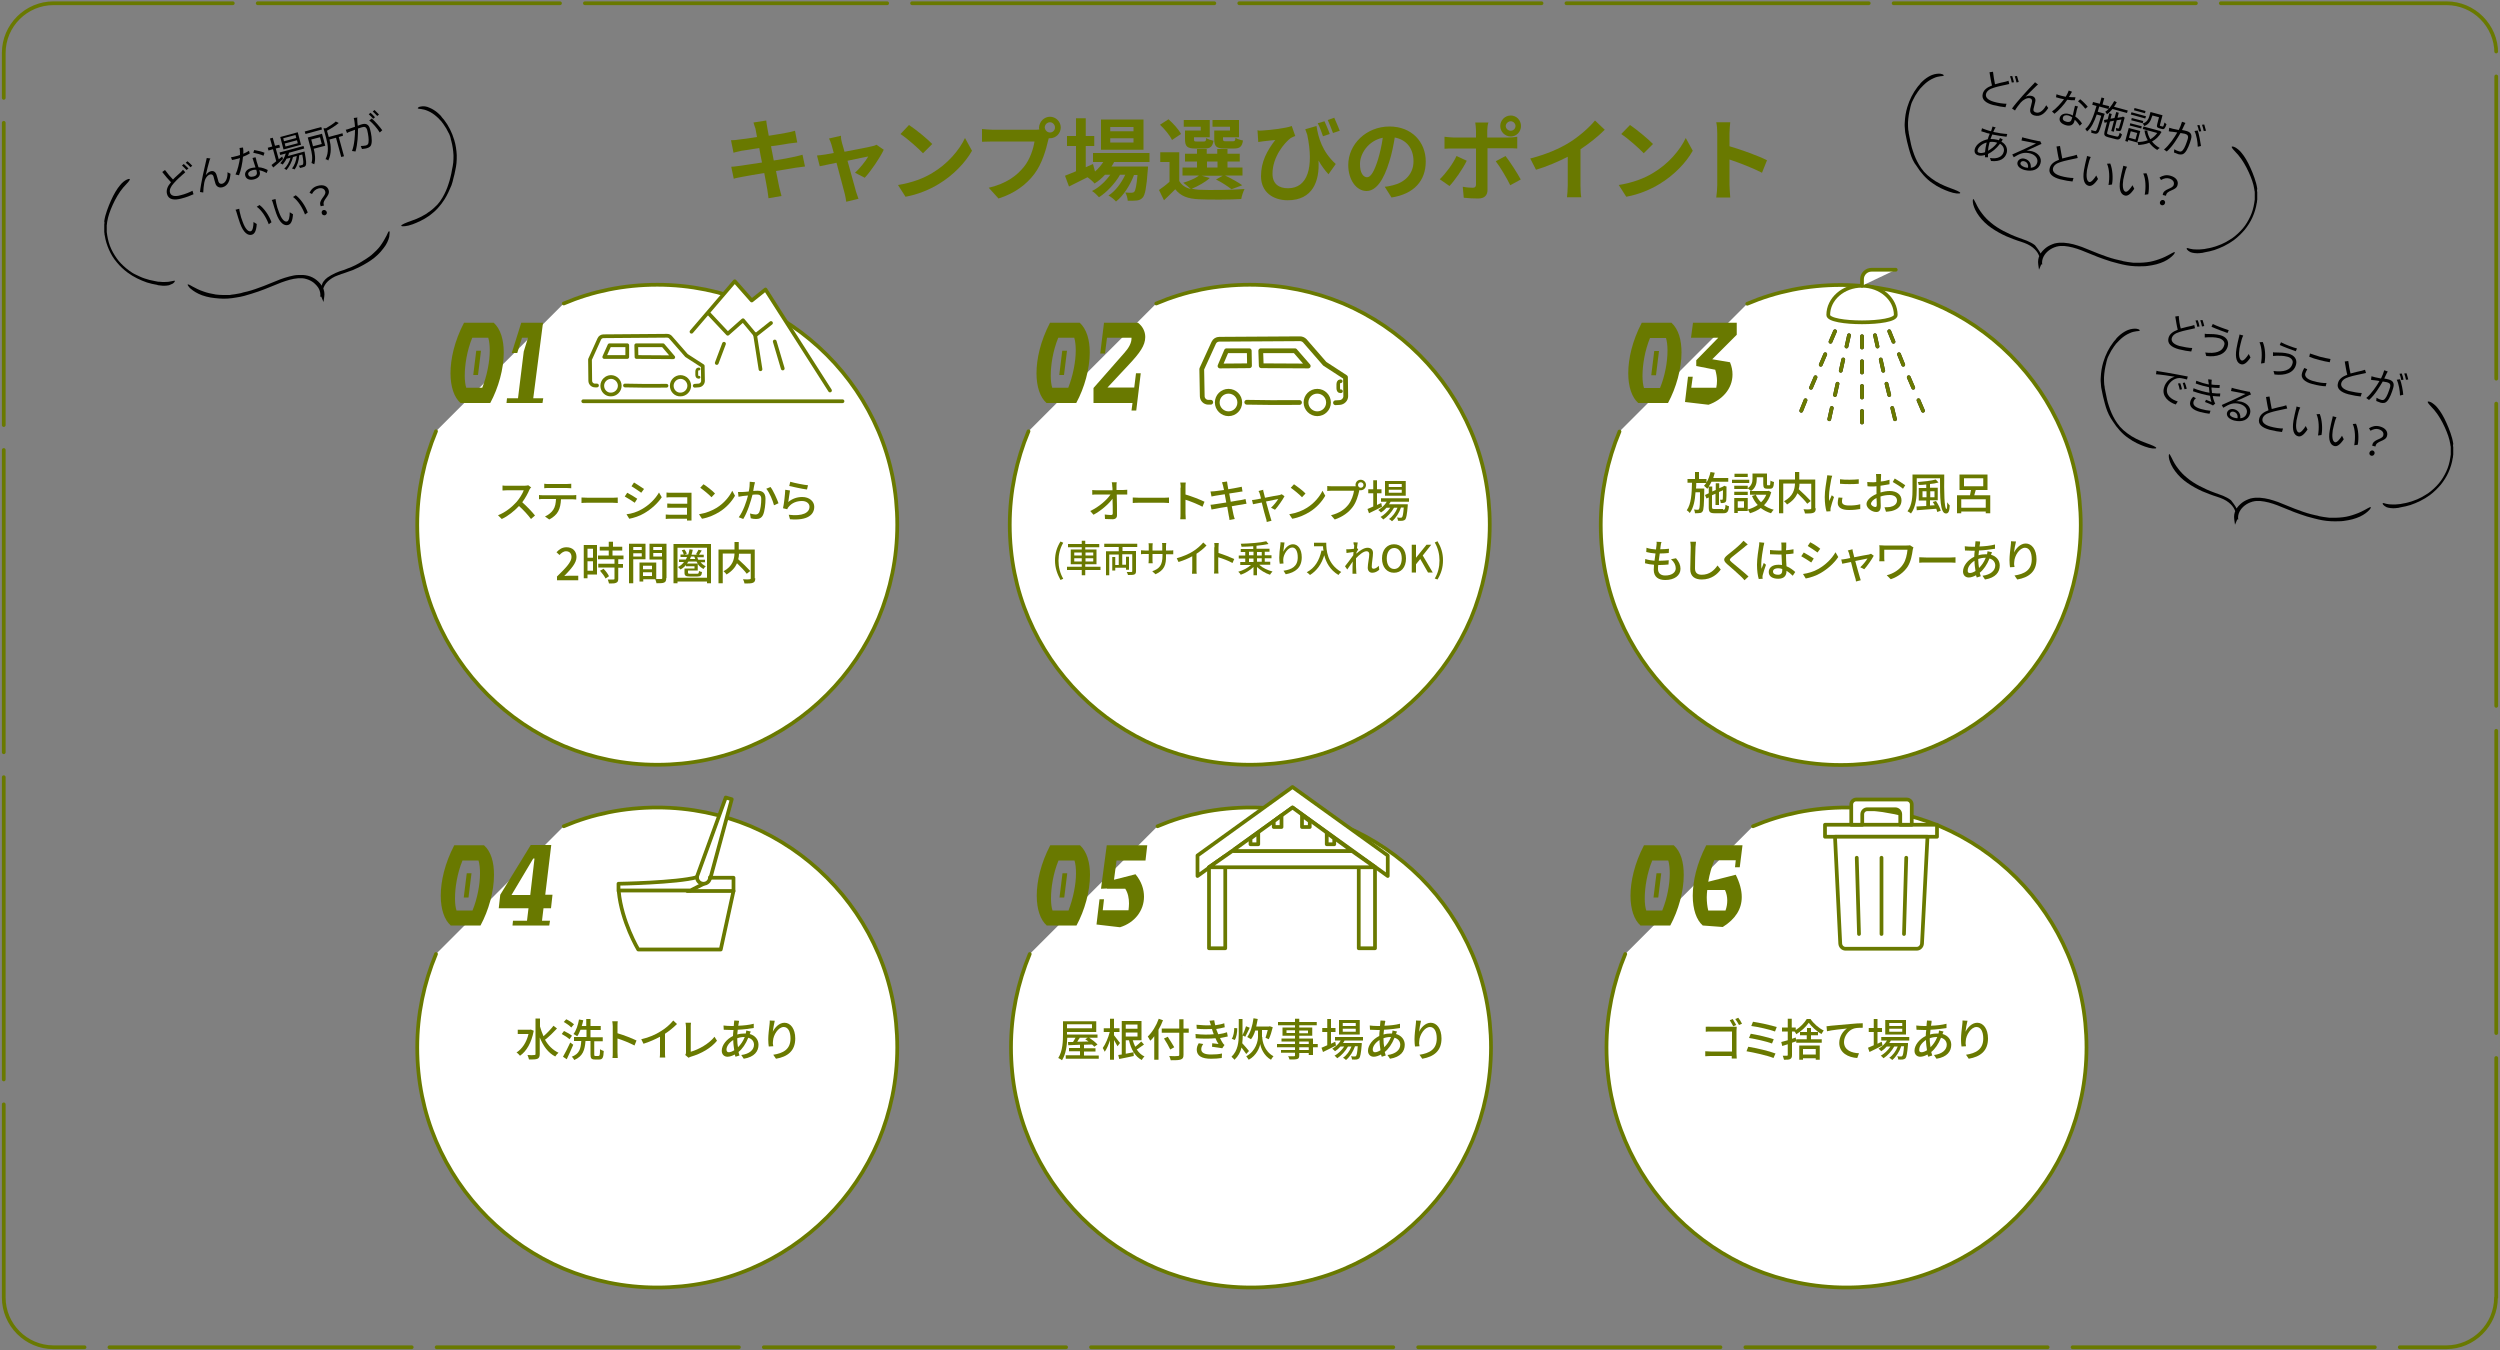 <?xml version="1.0" encoding="utf-8"?>
<!-- Generator: Adobe Illustrator 25.4.8, SVG Export Plug-In . SVG Version: 6.00 Build 0)  -->
<svg version="1.1" id="レイヤー_1" xmlns="http://www.w3.org/2000/svg" xmlns:xlink="http://www.w3.org/1999/xlink" x="0px"
	 y="0px" viewBox="0 0 1000 540" style="enable-background:new 0 0 1000 540;" xml:space="preserve">
<rect x="0" y="0" width="1000" height="540" fill="#808080" stroke="none"/>
<style type="text/css">
	
		.st0{fill:none;stroke:#697900;stroke-width:1.495;stroke-linecap:round;stroke-linejoin:round;stroke-miterlimit:10;stroke-dasharray:49.83,9.966,71.078,0,0,0;}
	.st1{fill:#697900;}
	.st2{fill:#FFFFFF;stroke:#697900;stroke-width:1.495;stroke-linecap:round;stroke-linejoin:round;stroke-miterlimit:10;}
	.st3{fill:#FFFFFF;}
	
		.st4{fill:none;stroke:#231815;stroke-width:1.495;stroke-linecap:round;stroke-linejoin:round;stroke-miterlimit:10;stroke-dasharray:4.762,5.216,0,0,0,0;}
	.st5{fill:none;stroke:#697900;stroke-width:1.495;stroke-linecap:round;stroke-linejoin:round;stroke-miterlimit:10;}
	.st6{fill:none;stroke:#697900;stroke-width:1.495;stroke-linecap:round;stroke-linejoin:round;}
	.st7{fill:none;stroke:#697900;stroke-width:1.122;stroke-linecap:round;stroke-linejoin:round;}
	.st8{fill:none;stroke:#697900;stroke-width:1.906;stroke-linecap:round;stroke-linejoin:round;}
	.st9{fill:none;stroke:#697900;stroke-width:1.431;stroke-linecap:round;stroke-linejoin:round;}
	.st10{fill:none;stroke:#333333;stroke-width:0.864;stroke-linecap:round;stroke-linejoin:round;stroke-miterlimit:10;}
	.st11{fill:#9ED8F5;}
</style>
<g>
	<path d="M131,111c1-0.7,2.1-1.3,3.2-1.8c1.1-0.5,2.2-0.9,3.3-1.2c2.2-0.8,4.2-1.6,6.1-2.7s3.6-2.2,5-3.3c1.4-1.2,2.6-2.4,3.5-3.6
		c1.1-1.5,1.9-3,2.5-4.1c0.5-1.1,0.8-1.9,1.1-1.8c0.2,0,0.2,0.9,0,2.2c-0.3,1.3-1,3-2.3,4.6c-1.4,1.9-3.1,3.5-5,4.8
		s-3.9,2.4-5.9,3.3c-1,0.5-2,0.9-3,1.2c-1,0.4-2,0.7-2.9,1c-0.9,0.3-1.8,0.7-2.6,1c-0.8,0.4-1.5,0.8-2.1,1.3c-1.1,0.8-1.9,1.8-2.4,3
		c-0.5,1.2-0.6,2.5-0.2,3.7l-1.2,0.1c0.2-1.1-0.1-2.2-0.5-3.1c-0.5-1-1.3-1.8-2.1-2.5c-0.9-0.7-1.9-1.2-3-1.5
		c-0.1,0-0.3-0.1-0.4-0.1l-0.4-0.1c-0.3,0-0.6-0.1-0.8-0.1c-0.3,0-0.6,0-0.8,0c-0.1,0-0.3,0-0.4,0l-0.4,0c-1.2,0.1-2.3,0.3-3.4,0.6
		s-2.3,0.7-3.4,1.1c-2.2,0.9-4.4,1.8-6.7,2.7c-1.5,0.6-3.3,1.2-5.2,1.8c-1.9,0.6-3.9,1.2-6.1,1.5c-2.2,0.4-4.5,0.6-6.8,0.4
		c-1.2-0.1-2.3-0.2-3.5-0.4c-1.1-0.2-2.3-0.5-3.4-0.9c-1.9-0.7-3.5-1.7-4.5-2.6c-0.3-0.2-0.5-0.4-0.6-0.6c-0.2-0.2-0.3-0.4-0.4-0.5
		c-0.2-0.3-0.3-0.5-0.2-0.6c0.1-0.1,0.3,0,0.6,0.1c0.2,0.1,0.4,0.2,0.6,0.3c0.2,0.1,0.5,0.3,0.7,0.4c1.1,0.6,2.6,1.4,4.4,2
		c1.4,0.5,3,0.9,4.9,1.2c0.9,0.1,1.9,0.2,2.9,0.2c0.2,0,0.5,0,0.8,0c0.1,0,0.3,0,0.4,0s0.3,0,0.4,0c0.3,0,0.5,0,0.8,0
		c0.3,0,0.5,0,0.8-0.1c1.1-0.1,2.1-0.3,3.2-0.5c0.6-0.1,1.1-0.2,1.6-0.4c0.5-0.1,1.1-0.3,1.7-0.4c1.1-0.3,2.2-0.6,3.3-1
		c1.1-0.4,2.2-0.8,3.3-1.2c2.2-0.9,4.4-1.8,6.7-2.7c1.1-0.4,2.3-0.8,3.5-1.1c1.2-0.3,2.4-0.6,3.7-0.6l0.5,0c0.2,0,0.3,0,0.5,0
		c0.3,0,0.6,0,0.9,0s0.6,0.1,0.9,0.1l0.5,0.1c0.2,0,0.3,0.1,0.5,0.1c1.2,0.3,2.4,0.9,3.4,1.7c1,0.8,1.9,1.8,2.5,2.9
		c0.6,1.2,0.8,2.5,0.6,3.8l-0.3,2.1l-0.8-1.9c-0.3-0.7-0.4-1.6-0.4-2.3c0-0.8,0.2-1.5,0.5-2.2C128.8,113.1,129.8,111.9,131,111z"/>
	<path d="M41.7,88.5c0.2-1.5,0.6-2.9,1.1-4.3c0.5-1.4,1-2.7,1.6-4c1.1-2.5,2.4-4.7,3.7-6.2c0.8-1,1.7-1.7,2.5-2.1
		c0.2-0.1,0.4-0.2,0.5-0.2c0.2-0.1,0.3-0.1,0.4-0.1c0.2-0.1,0.4,0,0.4,0.1c0.1,0.1,0,0.2-0.1,0.4c-0.1,0.1-0.1,0.2-0.2,0.3
		c-0.1,0.1-0.2,0.3-0.3,0.4c-0.5,0.6-1.2,1.3-2,2.2c-1.7,2-3.1,4.5-4.2,6.9c-1.1,2.4-1.9,4.8-2.2,6.7l-0.1,0.7c0,0.2,0,0.5-0.1,0.7
		c0,0.2,0,0.5,0,0.7l0,0.7c0,0.2,0,0.5,0,0.7l0,0.7l0.1,0.7c0,0.2,0.1,0.5,0.1,0.7c0.3,1.8,0.8,3.7,1.6,5.4c0.8,1.7,1.8,3.3,3,4.8
		c1.2,1.4,2.6,2.7,4.1,3.8c0.8,0.6,1.7,1.2,2.8,1.7c1.1,0.5,2.2,1.1,3.5,1.5c1.2,0.4,2.6,0.8,3.9,1c0.3,0.1,0.7,0.1,1,0.2
		c0.3,0.1,0.7,0.1,1,0.1c0.7,0.1,1.4,0.1,2,0.1c1.1,0,2.1-0.1,2.8-0.3c0.7-0.1,1.2-0.3,1.3-0.2c0.1,0.1,0,0.2-0.1,0.5
		c-0.1,0.1-0.2,0.2-0.3,0.3c-0.1,0.1-0.3,0.3-0.5,0.4c-0.4,0.2-0.9,0.4-1.4,0.6c-0.6,0.1-1.2,0.2-1.8,0.2c-0.5,0-1,0-1.6-0.1
		c-0.3,0-0.6-0.1-0.8-0.1c-0.2,0-0.3,0-0.4-0.1s-0.3-0.1-0.4-0.1c-1.2-0.2-2.5-0.5-3.8-0.9c-2.6-0.9-5.4-2.2-7.8-4
		c-1.6-1.2-3-2.5-4.3-4.1c-1.3-1.5-2.3-3.2-3.1-5s-1.4-3.7-1.7-5.7c-0.1-0.2-0.1-0.5-0.1-0.7l-0.1-0.7l0-0.7c0-0.2,0-0.5,0-0.7
		l0-0.7c0-0.2,0-0.5,0-0.8c0-0.3,0-0.5,0.1-0.7L41.7,88.5z"/>
	<path d="M177.9,79.6c-0.8,1.3-1.8,2.6-2.8,3.7s-2.2,2.1-3.4,3c-2.4,1.7-4.8,2.7-6.6,3.4c-2.4,0.9-4.5,1-4.6,0.6
		c-0.1-0.4,1.8-1.2,4.1-2c2.7-0.9,5.3-2.2,7.5-3.9c1.1-0.8,2-1.7,2.9-2.6c0.8-0.9,1.5-1.9,2-2.8c1-1.7,1.8-3.5,2.4-5.4
		c0.3-0.9,0.6-1.9,0.8-2.8c0.2-1,0.5-1.9,0.6-2.9c0.1-0.5,0.2-1,0.3-1.5c0.1-0.5,0.1-1,0.2-1.4c0.1-1,0.1-1.9,0.1-2.9
		c-0.1-2-0.4-3.9-0.9-5.8c-0.1-0.3-0.2-0.5-0.2-0.8c0-0.1-0.1-0.3-0.1-0.4c0-0.1-0.1-0.3-0.1-0.4c-0.1-0.3-0.2-0.5-0.3-0.8
		c-0.1-0.3-0.2-0.5-0.4-0.8c-0.5-1.1-1.2-2.3-2-3.4c-0.2-0.3-0.4-0.5-0.6-0.8c-0.1-0.1-0.2-0.3-0.3-0.4c-0.1-0.1-0.2-0.3-0.4-0.4
		c-0.4-0.5-0.9-1-1.5-1.5c-1-0.9-2.2-1.7-3.4-2.2c-1.1-0.5-2.1-0.7-2.8-0.8c-0.4,0-0.7-0.1-0.9-0.1c-0.2-0.1-0.4-0.1-0.4-0.2
		c0-0.1,0.1-0.2,0.3-0.4c0.2-0.1,0.6-0.3,1-0.3c0.9-0.2,2.2-0.1,3.4,0.5c1,0.4,2,1,3,1.8c0.5,0.4,1,0.9,1.5,1.4
		c0.1,0.1,0.2,0.3,0.3,0.4c0.1,0.1,0.2,0.3,0.3,0.4c0.2,0.3,0.5,0.5,0.7,0.8c1.8,2.3,3.2,5.1,4.1,8.1c0.6,2,0.9,4,1,6.1
		c0,1,0,2.1-0.1,3.1c-0.1,0.5-0.1,1-0.2,1.5c-0.1,0.5-0.2,1-0.3,1.5c-0.2,1-0.4,2-0.7,3c-0.2,1-0.5,2-0.8,2.9
		C179.8,76,179,77.8,177.9,79.6z"/>
</g>
<g>
	<path d="M816.3,101.5c0.3,0.7,0.5,1.4,0.5,2.2c0.1,0.8-0.1,1.6-0.4,2.3l-0.8,1.9l-0.3-2.1c-0.2-1.3,0-2.7,0.6-3.8
		c0.6-1.2,1.5-2.1,2.5-2.9c1-0.8,2.2-1.3,3.4-1.7c0.2,0,0.3-0.1,0.5-0.1l0.5-0.1c0.3,0,0.6-0.1,0.9-0.1c0.3,0,0.6,0,0.9,0
		c0.2,0,0.3,0,0.5,0l0.5,0c1.3,0.1,2.5,0.3,3.7,0.6c1.2,0.3,2.3,0.7,3.5,1.1c2.3,0.9,4.5,1.8,6.7,2.7c1.1,0.4,2.2,0.8,3.3,1.2
		c1.1,0.4,2.2,0.7,3.3,1c0.6,0.1,1.1,0.3,1.7,0.4c0.5,0.1,1.1,0.2,1.6,0.4c1.1,0.2,2.2,0.4,3.2,0.5c0.3,0,0.5,0.1,0.8,0.1
		c0.3,0,0.5,0,0.8,0c0.1,0,0.3,0,0.4,0s0.3,0,0.4,0c0.2,0,0.5,0,0.8,0c1,0,2-0.1,2.9-0.2c1.8-0.2,3.5-0.7,4.9-1.2
		c1.8-0.6,3.3-1.4,4.4-2c0.3-0.2,0.5-0.3,0.7-0.4c0.2-0.1,0.4-0.2,0.6-0.3c0.3-0.2,0.5-0.2,0.6-0.1c0.1,0.1,0,0.3-0.2,0.6
		c-0.1,0.2-0.2,0.3-0.4,0.5c-0.2,0.2-0.4,0.4-0.6,0.6c-1,0.9-2.5,1.9-4.5,2.6c-1.1,0.4-2.2,0.7-3.4,0.9s-2.3,0.4-3.5,0.4
		c-2.3,0.1-4.6,0-6.8-0.4c-2.2-0.4-4.2-1-6.1-1.5c-1.9-0.6-3.6-1.2-5.2-1.8c-2.3-0.9-4.5-1.8-6.7-2.7c-1.1-0.4-2.2-0.8-3.4-1.1
		c-1.1-0.3-2.3-0.5-3.4-0.6l-0.4,0c-0.1,0-0.3,0-0.4,0c-0.3,0-0.6,0-0.8,0s-0.6,0.1-0.8,0.1l-0.4,0.1c-0.1,0-0.3,0-0.4,0.1
		c-1.1,0.3-2.1,0.8-3,1.5c-0.9,0.7-1.6,1.5-2.1,2.5c-0.5,1-0.7,2.1-0.5,3.1l-1.2-0.1c0.5-1.1,0.3-2.5-0.2-3.7
		c-0.5-1.2-1.4-2.2-2.4-3c-0.6-0.5-1.3-0.9-2.1-1.3s-1.7-0.7-2.6-1c-0.9-0.3-1.9-0.6-2.9-1c-1-0.4-2-0.8-3-1.2c-2-0.9-4-2-5.9-3.3
		s-3.6-2.9-5-4.8c-1.2-1.6-2-3.4-2.3-4.6c-0.3-1.3-0.2-2.1,0-2.2c0.2,0,0.5,0.7,1.1,1.8c0.5,1.1,1.3,2.6,2.5,4.1
		c0.9,1.2,2,2.4,3.5,3.6c1.4,1.2,3.1,2.3,5,3.3c1.9,1,3.9,1.9,6.1,2.7c1.1,0.4,2.2,0.8,3.3,1.2c1.1,0.5,2.2,1,3.2,1.8
		C814.6,98.9,815.6,100.1,816.3,101.5z"/>
	<path d="M902.8,76.2c0.1,0.2,0,0.5,0.1,0.7c0,0.2,0,0.5,0,0.8l0,0.7c0,0.2,0,0.5,0,0.7l0,0.7l-0.1,0.7c0,0.3,0,0.5-0.1,0.7
		c-0.3,2-0.9,3.9-1.7,5.7c-0.8,1.8-1.9,3.5-3.1,5c-1.3,1.5-2.7,2.9-4.3,4.1c-2.4,1.8-5.2,3.1-7.8,4c-1.3,0.4-2.6,0.7-3.8,0.9
		c-0.2,0-0.3,0.1-0.4,0.1s-0.3,0-0.4,0.1c-0.3,0-0.6,0.1-0.8,0.1c-0.6,0.1-1.1,0.1-1.6,0.1c-0.6,0-1.3-0.1-1.8-0.2
		c-0.6-0.1-1-0.3-1.4-0.6c-0.2-0.1-0.3-0.2-0.5-0.4c-0.1-0.1-0.2-0.2-0.3-0.3c-0.1-0.2-0.2-0.4-0.1-0.5c0.1-0.2,0.6,0,1.3,0.2
		c0.7,0.2,1.7,0.3,2.8,0.3c0.7,0,1.3,0,2-0.1c0.3,0,0.7-0.1,1-0.1c0.3-0.1,0.7-0.1,1-0.2c1.4-0.2,2.7-0.6,3.9-1
		c1.2-0.4,2.4-0.9,3.5-1.5c1.1-0.6,2-1.2,2.8-1.7c1.5-1.1,2.9-2.4,4.1-3.8c1.2-1.4,2.2-3.1,3-4.8c0.8-1.7,1.3-3.5,1.6-5.4
		c0-0.2,0.1-0.5,0.1-0.7l0.1-0.7l0-0.7c0-0.2,0-0.5,0-0.7l0-0.7c0-0.2,0-0.5,0-0.7c0-0.2,0-0.5-0.1-0.7l-0.1-0.7
		c-0.3-2-1.1-4.3-2.2-6.7c-1.1-2.4-2.5-4.9-4.2-6.9c-0.8-0.9-1.5-1.6-2-2.2c-0.1-0.1-0.2-0.3-0.3-0.4c-0.1-0.1-0.2-0.2-0.2-0.3
		c-0.1-0.2-0.2-0.4-0.1-0.4c0.1-0.1,0.2-0.1,0.4-0.1c0.1,0,0.3,0.1,0.4,0.1c0.1,0.1,0.3,0.1,0.5,0.2c0.7,0.4,1.7,1.1,2.5,2.1
		c1.3,1.5,2.6,3.7,3.7,6.2c0.6,1.3,1.1,2.6,1.6,4c0.5,1.4,0.9,2.9,1.1,4.3L902.8,76.2z"/>
	<path d="M764,61c-0.3-1-0.6-2-0.8-2.9c-0.3-1-0.5-2-0.7-3c-0.1-0.5-0.2-1-0.3-1.5c-0.1-0.5-0.2-1-0.2-1.5c-0.1-1-0.2-2.1-0.1-3.1
		c0.1-2.1,0.4-4.1,1-6.1c0.9-3,2.3-5.8,4.1-8.1c0.2-0.3,0.4-0.5,0.7-0.8c0.1-0.1,0.2-0.3,0.3-0.4c0.1-0.1,0.2-0.3,0.3-0.4
		c0.5-0.5,1-1,1.5-1.4c1-0.8,2-1.4,3-1.8c1.3-0.5,2.6-0.6,3.4-0.5c0.5,0.1,0.8,0.2,1,0.3c0.2,0.1,0.3,0.3,0.3,0.4
		c0,0.1-0.2,0.2-0.4,0.2c-0.2,0-0.5,0.1-0.9,0.1c-0.8,0.1-1.8,0.3-2.8,0.8c-1.2,0.5-2.4,1.3-3.4,2.2c-0.5,0.5-1,0.9-1.5,1.5
		c-0.1,0.1-0.2,0.3-0.4,0.4c-0.1,0.1-0.2,0.3-0.3,0.4c-0.2,0.3-0.4,0.5-0.6,0.8c-0.8,1.1-1.5,2.3-2,3.4c-0.1,0.3-0.3,0.6-0.4,0.8
		c-0.1,0.3-0.2,0.5-0.3,0.8c0,0.1-0.1,0.3-0.1,0.4c-0.1,0.1-0.1,0.3-0.1,0.4c-0.1,0.3-0.2,0.5-0.2,0.8c-0.5,1.9-0.8,3.8-0.9,5.8
		c0,1,0,2,0.1,2.9c0.1,0.5,0.2,1,0.2,1.4c0.1,0.5,0.2,1,0.3,1.5c0.2,1,0.4,1.9,0.6,2.9c0.2,1,0.5,1.9,0.8,2.8
		c0.6,1.9,1.4,3.7,2.4,5.4c0.5,0.9,1.2,1.8,2,2.8c0.8,0.9,1.8,1.8,2.9,2.6c2.2,1.7,4.8,2.9,7.5,3.9c2.3,0.8,4.2,1.6,4.1,2
		c-0.1,0.4-2.2,0.3-4.6-0.6c-1.9-0.7-4.3-1.7-6.6-3.4c-1.2-0.8-2.3-1.8-3.4-3s-2-2.4-2.8-3.7C765.4,64.9,764.6,63,764,61z"/>
</g>
<g>
	<path d="M894.7,203.5c0.3,0.7,0.5,1.4,0.5,2.2c0.1,0.8-0.1,1.6-0.4,2.3l-0.8,1.9l-0.3-2.1c-0.2-1.3,0-2.7,0.6-3.8
		c0.6-1.2,1.5-2.1,2.5-2.9c1-0.8,2.2-1.3,3.4-1.7c0.2,0,0.3-0.1,0.5-0.1l0.5-0.1c0.3,0,0.6-0.1,0.9-0.1c0.3,0,0.6,0,0.9,0
		c0.2,0,0.3,0,0.5,0l0.5,0c1.3,0.1,2.5,0.3,3.7,0.6c1.2,0.3,2.3,0.7,3.5,1.1c2.3,0.9,4.5,1.8,6.7,2.7c1.1,0.4,2.2,0.8,3.3,1.2
		c1.1,0.4,2.2,0.7,3.3,1c0.6,0.1,1.1,0.3,1.7,0.4c0.5,0.1,1.1,0.2,1.6,0.4c1.1,0.2,2.2,0.4,3.2,0.5c0.3,0,0.5,0.1,0.8,0.1
		c0.3,0,0.5,0,0.8,0c0.1,0,0.3,0,0.4,0c0.1,0,0.3,0,0.4,0c0.2,0,0.5,0,0.8,0c1,0,2-0.1,2.9-0.2c1.8-0.2,3.5-0.7,4.9-1.2
		c1.8-0.6,3.3-1.4,4.4-2c0.3-0.2,0.5-0.3,0.7-0.4c0.2-0.1,0.4-0.2,0.6-0.3c0.3-0.2,0.5-0.2,0.6-0.1c0.1,0.1,0,0.3-0.2,0.6
		c-0.1,0.2-0.2,0.3-0.4,0.5c-0.2,0.2-0.4,0.4-0.6,0.6c-1,0.9-2.5,1.9-4.5,2.6c-1.1,0.4-2.2,0.7-3.4,0.9c-1.1,0.2-2.3,0.4-3.5,0.4
		c-2.3,0.1-4.6,0-6.8-0.4c-2.2-0.4-4.2-1-6.1-1.5c-1.9-0.6-3.6-1.2-5.2-1.8c-2.3-0.9-4.5-1.8-6.7-2.7c-1.1-0.4-2.2-0.8-3.4-1.1
		s-2.3-0.5-3.4-0.6l-0.4,0c-0.1,0-0.3,0-0.4,0c-0.3,0-0.6,0-0.8,0c-0.3,0-0.6,0.1-0.8,0.1l-0.4,0.1c-0.1,0-0.3,0-0.4,0.1
		c-1.1,0.3-2.1,0.8-3,1.5c-0.9,0.7-1.6,1.5-2.1,2.5c-0.5,1-0.7,2.1-0.5,3.1l-1.2-0.1c0.5-1.1,0.3-2.5-0.2-3.7
		c-0.5-1.2-1.4-2.2-2.4-3c-0.6-0.5-1.3-0.9-2.1-1.3c-0.8-0.4-1.7-0.7-2.6-1s-1.9-0.6-2.9-1c-1-0.4-2-0.8-3-1.2c-2-0.9-4-2-5.9-3.3
		c-1.9-1.3-3.6-2.9-5-4.8c-1.2-1.6-2-3.4-2.3-4.6c-0.3-1.3-0.2-2.1,0-2.2c0.2,0,0.5,0.7,1.1,1.8c0.5,1.1,1.3,2.6,2.5,4.1
		c0.9,1.2,2,2.4,3.5,3.6c1.4,1.2,3.1,2.3,5,3.3s3.9,1.9,6.1,2.7c1.1,0.4,2.2,0.8,3.3,1.2c1.1,0.5,2.2,1,3.2,1.8
		C893,200.9,894,202.1,894.7,203.5z"/>
	<path d="M981.2,178.2c0.1,0.2,0,0.5,0.1,0.7c0,0.2,0,0.5,0,0.8l0,0.7c0,0.2,0,0.5,0,0.7l0,0.7l-0.1,0.7c0,0.3,0,0.5-0.1,0.7
		c-0.3,2-0.9,3.9-1.7,5.7c-0.8,1.8-1.9,3.5-3.1,5c-1.3,1.5-2.7,2.9-4.3,4.1c-2.4,1.8-5.2,3.1-7.8,4c-1.3,0.4-2.6,0.7-3.8,0.9
		c-0.2,0-0.3,0.1-0.4,0.1c-0.2,0-0.3,0-0.4,0.1c-0.3,0-0.6,0.1-0.8,0.1c-0.6,0.1-1.1,0.1-1.6,0.1c-0.6,0-1.3-0.1-1.8-0.2
		c-0.6-0.1-1-0.3-1.4-0.6c-0.2-0.1-0.3-0.2-0.5-0.4c-0.1-0.1-0.2-0.2-0.3-0.3c-0.1-0.2-0.2-0.4-0.1-0.5c0.1-0.2,0.6,0,1.3,0.2
		c0.7,0.2,1.7,0.3,2.8,0.3c0.7,0,1.3,0,2-0.1c0.3,0,0.7-0.1,1-0.1c0.3-0.1,0.7-0.1,1-0.2c1.4-0.2,2.7-0.6,3.9-1
		c1.2-0.4,2.4-0.9,3.5-1.5c1.1-0.6,2-1.2,2.8-1.7c1.5-1.1,2.9-2.4,4.1-3.8c1.2-1.4,2.2-3.1,3-4.8c0.8-1.7,1.3-3.5,1.6-5.4
		c0-0.2,0.1-0.5,0.1-0.7l0.1-0.7l0-0.7c0-0.2,0-0.5,0-0.7l0-0.7c0-0.2,0-0.5,0-0.7c0-0.2,0-0.5-0.1-0.7l-0.1-0.7
		c-0.3-2-1.1-4.3-2.2-6.7s-2.5-4.9-4.2-6.9c-0.8-0.9-1.5-1.6-2-2.2c-0.1-0.1-0.2-0.3-0.3-0.4c-0.1-0.1-0.2-0.2-0.2-0.3
		c-0.1-0.2-0.2-0.4-0.1-0.4c0.1-0.1,0.2-0.1,0.4-0.1c0.1,0,0.3,0.1,0.4,0.1c0.1,0.1,0.3,0.1,0.5,0.2c0.7,0.4,1.7,1.1,2.5,2.1
		c1.3,1.5,2.6,3.7,3.7,6.2c0.6,1.3,1.1,2.6,1.6,4c0.5,1.4,0.9,2.9,1.1,4.3L981.2,178.2z"/>
	<path d="M842.4,163c-0.3-1-0.6-2-0.8-2.9c-0.3-1-0.5-2-0.7-3c-0.1-0.5-0.2-1-0.3-1.5c-0.1-0.5-0.2-1-0.2-1.5
		c-0.1-1-0.2-2.1-0.1-3.1c0.1-2.1,0.4-4.1,1-6.1c0.9-3,2.3-5.8,4.1-8.1c0.2-0.3,0.4-0.5,0.7-0.8c0.1-0.1,0.2-0.3,0.3-0.4
		c0.1-0.1,0.2-0.3,0.3-0.4c0.5-0.5,1-1,1.5-1.4c1-0.8,2-1.4,3-1.8c1.3-0.5,2.6-0.6,3.4-0.5c0.5,0.1,0.8,0.2,1,0.3
		c0.2,0.1,0.3,0.3,0.3,0.4c0,0.1-0.2,0.2-0.4,0.2c-0.2,0-0.5,0.1-0.9,0.1c-0.8,0.1-1.8,0.3-2.8,0.8c-1.2,0.5-2.4,1.3-3.4,2.2
		c-0.5,0.5-1,0.9-1.5,1.5c-0.1,0.1-0.2,0.3-0.4,0.4c-0.1,0.1-0.2,0.3-0.3,0.4c-0.2,0.3-0.4,0.5-0.6,0.8c-0.8,1.1-1.5,2.3-2,3.4
		c-0.1,0.3-0.3,0.6-0.4,0.8c-0.1,0.3-0.2,0.5-0.3,0.8c0,0.1-0.1,0.3-0.1,0.4c-0.1,0.1-0.1,0.3-0.1,0.4c-0.1,0.3-0.2,0.5-0.2,0.8
		c-0.5,1.9-0.8,3.8-0.9,5.8c0,1,0,2,0.1,2.9c0.1,0.5,0.2,1,0.2,1.4c0.1,0.5,0.2,1,0.3,1.5c0.2,1,0.4,1.9,0.6,2.9
		c0.2,1,0.5,1.9,0.8,2.8c0.6,1.9,1.4,3.7,2.4,5.4c0.5,0.9,1.2,1.8,2,2.8c0.8,0.9,1.8,1.8,2.9,2.6c2.2,1.7,4.8,2.9,7.5,3.9
		c2.3,0.8,4.2,1.6,4.1,2c-0.1,0.4-2.2,0.3-4.6-0.6c-1.9-0.7-4.3-1.7-6.6-3.4c-1.2-0.8-2.3-1.8-3.4-3c-1-1.1-2-2.4-2.8-3.7
		C843.9,166.8,843,164.9,842.4,163z"/>
</g>
<g>
	<path class="st0" d="M998.4,519c0,11-9,19.9-19.9,19.9H21.4c-11,0-19.9-9-19.9-19.9V21.2c0-11,9-19.9,19.9-19.9h957.2
		c11,0,19.9,9,19.9,19.9V519z"/>
</g>
<g>
	<g>
		<path class="st1" d="M301.4,49l5.1-0.8c0.1,0.7,0.2,1.9,0.4,2.8c0.1,0.5,0.3,1.7,0.6,3.3c3-0.5,5.8-0.9,7.1-1.2
			c1.1-0.2,2.5-0.5,3.4-0.8l0.9,4.7c-0.8,0.1-2.2,0.3-3.3,0.4c-1.5,0.3-4.2,0.7-7.2,1.1c0.4,1.8,0.7,3.8,1.1,5.7
			c3.2-0.5,6.2-1,7.8-1.4c1.4-0.3,2.7-0.6,3.7-0.9l1,4.7c-1,0.1-2.4,0.3-3.8,0.5c-1.7,0.3-4.6,0.8-7.8,1.3c0.6,2.9,1.1,5.3,1.3,6.5
			c0.3,1.1,0.6,2.4,0.9,3.5l-5.2,0.9c-0.2-1.3-0.3-2.6-0.5-3.6c-0.2-1-0.6-3.5-1.2-6.5c-3.7,0.6-7,1.2-8.6,1.5
			c-1.5,0.3-2.8,0.5-3.6,0.8l-1-4.8c1,0,2.6-0.3,3.7-0.4c1.6-0.2,5-0.8,8.6-1.3c-0.4-1.9-0.8-3.9-1.1-5.8c-3.2,0.5-5.9,1-7,1.1
			c-1.1,0.3-2.1,0.4-3.3,0.8l-1-5c1.1,0,2.2-0.1,3.3-0.3c1.3-0.1,4-0.5,7.1-1c-0.3-1.5-0.5-2.7-0.6-3.3
			C301.9,50.6,301.6,49.8,301.4,49z"/>
		<path class="st1" d="M336.8,57.2c0.3,0.9,0.6,2.1,1,3.5c4.6-0.9,9.6-1.8,11-2.2c0.6-0.1,1.3-0.3,1.8-0.6l2.9,2
			c-1.5,3.2-5.1,8.5-7.6,11.2l-3.9-2c1.8-1.6,4.3-4.7,5.3-6.5c-0.9,0.1-4.4,0.9-8.3,1.7c1.4,5,2.9,10.5,3.4,12.3
			c0.2,0.6,0.7,2.2,1,2.9l-4.9,1.2c-0.1-1-0.4-2.2-0.6-3.2c-0.5-1.9-2-7.5-3.3-12.4c-3,0.6-5.6,1.2-6.7,1.4l-1.1-4.3
			c1.1-0.1,2.1-0.2,3.3-0.4c0.5-0.1,1.8-0.3,3.4-0.6c-0.4-1.4-0.7-2.5-0.9-3.3c-0.3-0.9-0.6-1.8-1-2.5l4.8-1.1
			C336.3,55.3,336.6,56.3,336.8,57.2z"/>
		<path class="st1" d="M372.9,69.2c6.1-3.6,10.8-9.1,13.1-14l2.8,5.1c-2.7,4.8-7.5,9.8-13.3,13.3c-3.6,2.2-8.3,4.2-13.3,5.1l-3-4.7
			C364.8,73.1,369.5,71.3,372.9,69.2z M372.9,57.6l-3.7,3.7c-1.9-2-6.3-5.9-9-7.7l3.4-3.6C366.2,51.7,370.9,55.5,372.9,57.6z"/>
		<path class="st1" d="M420,46.7c2.3,0,4.3,1.9,4.3,4.3c0,2.3-1.9,4.3-4.3,4.3c-0.1,0-0.3,0-0.5,0c-0.1,0.4-0.2,0.8-0.3,1.1
			c-0.8,3.5-2.4,9.1-5.4,13.1c-3.2,4.3-8,7.9-14.4,9.9l-3.9-4.3c7.1-1.7,11.2-4.8,14.1-8.4c2.4-3,3.7-7,4.2-10.1h-16.7
			c-1.7,0-3.4,0.1-4.3,0.1v-5.1c1,0.1,3.1,0.3,4.3,0.3h16.6c0.5,0,1.3,0,2-0.1c0-0.2-0.1-0.4-0.1-0.7
			C415.7,48.6,417.7,46.7,420,46.7z M420,53c1.1,0,2-0.9,2-2c0-1.1-0.9-2.1-2-2.1c-1.1,0-2.1,0.9-2.1,2.1C418,52.1,418.9,53,420,53z
			"/>
		<path class="st1" d="M445.6,64.9c-0.3,0.6-0.6,1.1-1,1.7h14.6c0,0,0,1-0.1,1.5c-0.5,7-1.1,9.9-2,10.9c-0.7,0.8-1.5,1.1-2.4,1.2
			c-0.8,0.1-2.2,0.1-3.6,0.1c-0.1-1-0.4-2.4-1-3.3c1.1,0.1,2.1,0.1,2.5,0.1c0.5,0,0.8-0.1,1.1-0.4c0.5-0.5,0.9-2.4,1.3-6.7h-1.4
			c-1.5,4-4.3,8.4-7.2,10.6c-0.7-0.8-1.9-1.8-3-2.4c2.7-1.7,5.1-4.9,6.7-8.3H448c-1.9,3.4-5.3,7-8.4,9c-0.7-0.8-1.8-1.9-2.8-2.5
			c2.7-1.3,5.4-3.8,7.3-6.5H442c-1.3,1.4-2.7,2.6-4.2,3.5c-0.5-0.7-1.9-1.9-2.8-2.5c-2.6,1.3-5.2,2.6-7.4,3.7l-1.6-4.3
			c1.2-0.5,2.7-1.1,4.4-1.8V58.4h-3.6v-4h3.6v-7.1h3.9v7.1h3.4v4h-3.4v8.5l2.9-1.3l0.8,3c1.3-1.1,2.4-2.4,3.3-3.8h-4.1v-3.6h22.6
			v3.6H445.6z M457.4,59.9h-17V47.8h17V59.9z M453.4,50.8h-9.3v1.7h9.3V50.8z M453.4,55.3h-9.3V57h9.3V55.3z"/>
		<path class="st1" d="M483.9,71.2c-1.8,1.7-4.8,3.3-7.2,4.3c0.9,0.2,1.9,0.3,2.9,0.4c4.4,0.2,13.2,0.1,18.2-0.3
			c-0.5,1-1.1,2.8-1.3,4c-4.6,0.3-12.5,0.3-17,0.1c-4.3-0.2-7.2-1.2-9.4-4c-1.4,1.4-2.8,2.8-4.5,4.4l-2-4.1c1.3-0.9,2.9-2.1,4.2-3.3
			v-7.9h-3.7v-3.9h7.6v11.5c1,1.7,2.5,2.7,4.6,3.2c-0.7-0.7-2.2-1.9-3-2.5c2.3-0.7,4.8-1.7,6.3-2.9H473V67h5.8v-2.4h-4.8v-3.1h4.8
			v-1.9h3.9v1.9h4.2v-1.9h4.1v1.9h4.9v3.1H491V67h6v3.2h-7c2.5,1.2,5.3,2.7,6.9,3.9l-4.3,1.6c-1.4-1.1-3.9-2.8-6.2-3.9l2.7-1.5h-8.4
			L483.9,71.2z M468.8,56c-0.8-1.8-2.9-4.3-4.8-6.1l3.4-2.2c1.9,1.7,4.1,4.1,5,5.9L468.8,56z M480.3,50.7h-6.8V48h10.4v6.9h-6.3v0.8
			c0,0.8,0.1,0.9,1.1,0.9h2.8c0.7,0,0.9-0.2,1-1.4c0.6,0.5,2,0.9,2.9,1.1c-0.4,2.4-1.3,3.1-3.5,3.1h-3.8c-3.2,0-4.1-0.8-4.1-3.7
			v-3.5h6.3V50.7z M482.8,67h4.2v-2.4h-4.2V67z M492,50.7h-7V48h10.6v6.9h-6.4v0.7c0,0.8,0.2,0.9,1.1,0.9h2.9c0.7,0,0.9-0.2,1-1.4
			c0.6,0.5,2,0.9,3,1.1c-0.4,2.5-1.3,3.2-3.6,3.2h-3.8c-3.2,0-4.1-0.8-4.1-3.7v-3.5h6.3V50.7z"/>
		<path class="st1" d="M505,52.2c3.4-0.2,9.4-0.9,11.7-1.8l1.4,4c-0.5,0.2-1.3,0.5-1.8,0.8c-2.4,1.8-7.3,7.4-7.3,14.3
			c0,4.2,2.7,5.8,6.2,5.8c7.9,0,10.4-8.4,7.7-21.4c-0.3-0.7-0.5-1.5-0.8-2.2l4.5-1.3c0.7,4.5,2.2,10.2,7.7,15.2l-2.9,4.1
			c-1.5-1.6-2.8-3.4-4-5.5c0.5,8.2-2.3,15.9-12.3,15.9c-5.8,0-10.7-3.2-10.7-9.6c0-5.8,2.4-10.2,5.7-14.5c-1.4,0.1-3.6,0.4-4.7,0.5
			c-0.8,0.1-1.3,0.2-2.1,0.3l-0.3-4.7C503.6,52.3,504.3,52.3,505,52.2z M531.9,53.6l-2.7,0.9c-0.6-1.7-1.3-3.7-2.1-5.2l2.7-0.8
			C530.4,49.9,531.4,52.1,531.9,53.6z M535.9,52.3l-2.7,0.9c-0.6-1.6-1.4-3.7-2.1-5.2l2.6-0.9C534.4,48.6,535.3,50.8,535.9,52.3z"/>
		<path class="st1" d="M556.6,79l-2.7-4.3c1.4-0.1,2.4-0.4,3.3-0.6c4.6-1.1,8.2-4.4,8.2-9.6c0-5-2.7-8.6-7.5-9.5
			c-0.5,3-1.1,6.3-2.2,9.7c-2.2,7.2-5.2,11.7-9.1,11.7c-4,0-7.3-4.4-7.3-10.4c0-8.3,7.2-15.4,16.5-15.4c8.9,0,14.5,6.2,14.5,14
			C570.3,72.2,565.7,77.6,556.6,79z M546.8,70.9c1.5,0,2.9-2.3,4.4-7.1c0.8-2.7,1.5-5.7,1.9-8.7c-5.9,1.2-9.1,6.5-9.1,10.4
			C543.9,69.2,545.4,70.9,546.8,70.9z"/>
		<path class="st1" d="M579.8,74.4l-3.9-2.7c2.4-2.3,5.3-6.2,6.7-9.3l4.1,1.9C585.1,67.6,581.8,72.3,579.8,74.4z M594.9,52.1V55h8.4
			c1,0,2.6-0.1,3.6-0.3v4.7c-1.1-0.1-2.5-0.1-3.5-0.1h-8.4V76c0,2.1-1.2,3.4-3.7,3.4c-1.9,0-4-0.1-5.8-0.3l-0.4-4.4
			c1.5,0.3,3.1,0.4,4,0.4c0.9,0,1.3-0.4,1.3-1.3c0-1.3,0-12.7,0-14.4v0h-9.1c-1.1,0-2.5,0-3.5,0.1v-4.8c1.1,0.1,2.3,0.3,3.5,0.3h9.1
			v-2.9c0-0.9-0.2-2.5-0.3-3.1h5.3C595.1,49.5,594.9,51.2,594.9,52.1z M608.3,71.8l-4.2,2.3c-1.5-3.1-4.1-7.4-5.8-9.6l3.9-2.1
			C604,64.7,606.9,69.2,608.3,71.8z M604.3,46.2c2.3,0,4.1,1.9,4.1,4.2s-1.8,4.2-4.1,4.2s-4.2-1.9-4.2-4.2S602,46.2,604.3,46.2z
			 M604.3,52.3c1.1,0,1.9-0.9,1.9-1.9s-0.9-1.9-1.9-1.9s-2,0.9-2,1.9S603.2,52.3,604.3,52.3z"/>
		<path class="st1" d="M627.9,56.9c3.7-2.3,7.8-5.9,10.1-8.7l3.9,3.7c-2.7,2.7-6.2,5.5-9.7,7.8v14.5c0,1.6,0.1,3.8,0.3,4.7h-5.7
			c0.1-0.9,0.3-3.1,0.3-4.7V62.7c-3.7,1.9-8.3,3.9-12.7,5.2l-2.3-4.5C618.7,61.7,623.9,59.4,627.9,56.9z"/>
		<path class="st1" d="M661.2,69.2c6.1-3.6,10.8-9.1,13.1-14l2.8,5.1c-2.7,4.8-7.5,9.8-13.3,13.3c-3.6,2.2-8.3,4.2-13.3,5.1l-3-4.7
			C653.1,73.1,657.8,71.3,661.2,69.2z M661.2,57.6l-3.7,3.7c-1.9-2-6.3-5.9-9-7.7L652,50C654.5,51.7,659.2,55.5,661.2,57.6z"/>
		<path class="st1" d="M686.9,53.2c0-1.3-0.1-3-0.4-4.3h5.6c-0.1,1.3-0.3,2.8-0.3,4.3v5.3c4.8,1.4,11.7,3.9,15,5.6l-2,5
			c-3.7-1.9-9.1-4-13-5.3v10.2c0,1,0.2,3.6,0.3,5h-5.6c0.2-1.4,0.4-3.6,0.4-5V53.2z"/>
	</g>
</g>
<path class="st2" d="M701.2,330.5c11.5-4.9,24.1-7.5,37.4-7.5c13.3,0,25.9,2.7,37.4,7.5c11.5,4.9,21.8,11.9,30.5,20.6
	c8.7,8.7,15.7,19,20.6,30.5s7.5,24.1,7.5,37.4s-2.7,25.9-7.5,37.4s-11.9,21.8-20.6,30.5s-19,15.7-30.5,20.6
	c-11.5,4.9-24.1,7.5-37.4,7.5c-13.3,0-25.9-2.7-37.4-7.5c-11.5-4.9-21.8-11.9-30.5-20.6c-8.7-8.7-15.7-19-20.6-30.5
	c-4.9-11.5-7.5-24.1-7.5-37.4s2.7-25.9,7.5-37.4"/>
<g>
	<g>
		<path class="st1" d="M673.5,350c0,6.5-2.1,14.1-5.4,20.2h-11.9c-2.5-2.2-4-6.4-4-11.9c0-5.8,1.6-12.9,5.4-20.2h11.9
			C672.4,340.7,673.5,345,673.5,350z M667.9,349.3c0-2-0.2-3.8-0.6-5.1h-6.4c-2.1,5.1-3,10.8-3,15.2c0,1.9,0.2,3.6,0.6,4.8h6.4
			C666.9,359.3,667.9,353.7,667.9,349.3z M664.5,349.3l-1.2,9.7h-1.9l1.2-9.7H664.5z"/>
		<path class="st1" d="M694.3,349.9c1.6,3.2,2.4,6.2,2.4,8.9c0,4.8-2.5,8.8-7.6,12l-8-0.6c-2.5-2.2-4-6.4-4-11.9
			c0-5.8,1.6-12.9,5.4-20.2h14.5l-1.1,8.8H694l0.3-2.8h-8.6c-1,2.5-1.9,5.6-2.4,8.6L694.3,349.9z M690.2,364.2
			c0.5-1.4,0.7-2.7,0.7-4c0-1.5-0.3-2.9-0.9-4.2h-7.1c-0.1,1-0.2,1.9-0.2,2.9c0,1.9,0.2,3.7,0.6,5.3H690.2z"/>
	</g>
</g>
<path class="st2" d="M463,330.5c11.5-4.9,24.1-7.5,37.4-7.5s25.9,2.7,37.4,7.5c11.5,4.9,21.8,11.9,30.5,20.6
	c8.7,8.7,15.7,19,20.6,30.5c4.9,11.5,7.5,24.1,7.5,37.4s-2.7,25.9-7.5,37.4c-4.9,11.5-11.9,21.8-20.6,30.5
	c-8.7,8.7-19,15.7-30.5,20.6c-11.5,4.9-24.1,7.5-37.4,7.5s-25.9-2.7-37.4-7.5c-11.5-4.9-21.8-11.9-30.5-20.6s-15.7-19-20.6-30.5
	c-4.9-11.5-7.5-24.1-7.5-37.4s2.7-25.9,7.5-37.4"/>
<g>
	<g>
		<path class="st1" d="M436,350c0,6.5-2.1,14.1-5.4,20.2h-11.9c-2.5-2.2-4-6.4-4-11.9c0-5.8,1.6-12.9,5.4-20.2H432
			C434.8,340.7,436,345,436,350z M430.4,349.3c0-2-0.2-3.8-0.6-5.1h-6.4c-2.1,5.1-3,10.8-3,15.2c0,1.9,0.2,3.6,0.6,4.8h6.4
			C429.3,359.3,430.4,353.7,430.4,349.3z M426.9,349.3l-1.2,9.7h-1.9l1.2-9.7H426.9z"/>
		<path class="st1" d="M446.6,344.3l-1,7.6l8.6-2.2c2.4,2.9,3.4,6,3.4,9c0,5.5-3.7,10.4-9.6,12.2l-9.4-1.1l1.2-10.1h1.8l-0.5,4.4
			h10.3c0.1-0.9,0.2-1.8,0.2-2.7c0-2.1-0.4-4.2-1.5-5.9h-7.3v-0.1l-2.4,0.1l2.3-17.4h16.2l-0.7,6.1H446.6z"/>
	</g>
</g>
<path class="st2" d="M225.5,330.5c11.5-4.9,24.1-7.5,37.4-7.5c13.3,0,25.9,2.7,37.4,7.5c11.5,4.9,21.8,11.9,30.5,20.6
	c8.7,8.7,15.7,19,20.6,30.5c4.9,11.5,7.5,24.1,7.5,37.4s-2.7,25.9-7.5,37.4c-4.9,11.5-11.9,21.8-20.6,30.5s-19,15.7-30.5,20.6
	c-11.5,4.9-24.1,7.5-37.4,7.5c-13.3,0-25.9-2.7-37.4-7.5c-11.5-4.9-21.8-11.9-30.5-20.6c-8.7-8.7-15.7-19-20.6-30.5
	s-7.5-24.1-7.5-37.4s2.7-25.9,7.5-37.4"/>
<g>
	<g>
		<path class="st1" d="M197.6,350c0,6.5-2.1,14.1-5.4,20.2h-11.9c-2.5-2.2-4-6.4-4-11.9c0-5.8,1.6-12.9,5.4-20.2h11.9
			C196.5,340.7,197.6,345,197.6,350z M192,349.3c0-2-0.2-3.8-0.6-5.1H185c-2.1,5.1-3,10.8-3,15.2c0,1.9,0.2,3.6,0.6,4.8h6.4
			C191,359.3,192,353.7,192,349.3z M188.6,349.3l-1.2,9.7h-1.9l1.2-9.7H188.6z"/>
		<path class="st1" d="M217.4,363.3l-0.6,5h3.2l-0.3,1.9h-14.7l0.2-1.9h5.6l0.6-5h-11.9l0.6-5.4l12.2-19.9h8.2l-2.4,19.9h2.9
			l-0.6,5.4H217.4z M212.1,358l1.7-14.6h-0.5l-8.7,14.6H212.1z"/>
	</g>
</g>
<path class="st2" d="M698.9,121.5c11.5-4.9,24.1-7.5,37.4-7.5c13.3,0,25.9,2.7,37.4,7.5c11.5,4.9,21.8,11.9,30.5,20.6
	c8.7,8.7,15.7,19,20.6,30.5c4.9,11.5,7.5,24.1,7.5,37.4s-2.7,25.9-7.5,37.4c-4.9,11.5-11.9,21.8-20.6,30.5
	c-8.7,8.7-19,15.7-30.5,20.6c-11.5,4.9-24.1,7.5-37.4,7.5c-13.3,0-25.9-2.7-37.4-7.5c-11.5-4.9-21.8-11.9-30.5-20.6
	s-15.7-19-20.6-30.5s-7.5-24.1-7.5-37.4s2.7-25.9,7.5-37.4"/>
<path class="st2" d="M225.5,121.4c11.5-4.9,24.1-7.5,37.4-7.5c13.3,0,25.9,2.7,37.4,7.5s21.8,11.9,30.5,20.6
	c8.7,8.7,15.7,19,20.6,30.5c4.9,11.5,7.5,24.1,7.5,37.4c0,13.3-2.7,25.9-7.5,37.4c-4.9,11.5-11.9,21.8-20.6,30.5
	c-8.7,8.7-19,15.7-30.5,20.6c-11.5,4.9-24.1,7.5-37.4,7.5c-13.3,0-25.9-2.7-37.4-7.5c-11.5-4.9-21.8-11.9-30.5-20.6
	c-8.7-8.7-15.7-19-20.6-30.5s-7.5-24.1-7.5-37.4c0-13.3,2.7-25.9,7.5-37.4"/>
<g>
	<g>
		<path class="st1" d="M672.6,141c0,6.5-2.1,14.1-5.4,20.2h-11.9c-2.5-2.2-4-6.4-4-11.9c0-5.8,1.6-12.9,5.4-20.2h11.9
			C671.5,131.8,672.6,136.1,672.6,141z M667,140.3c0-2-0.2-3.8-0.6-5.1H660c-2.1,5.1-3,10.8-3,15.2c0,1.9,0.2,3.6,0.6,4.8h6.4
			C666,150.4,667,144.7,667,140.3z M663.6,140.4l-1.2,9.7h-1.9l1.2-9.7H663.6z"/>
		<path class="st1" d="M694.7,133.9l-9.8,9.8l7.1,1.2c0.7,1.7,1,3.3,1,4.9c0,5.8-4.2,10.2-9.6,12.1l-9.4-1.1l1.2-10.1h1.9l-0.6,4.4
			h10c0.2-0.9,0.3-1.8,0.3-2.8c0-1.5-0.3-3-0.7-4.4l-7.6-1.5v-2.3l8.8-9h-10.9l0.8-6h17.5V133.9z"/>
	</g>
</g>
<g>
	<g>
		<path class="st1" d="M201.5,141c0,6.5-2.1,14.1-5.4,20.2h-11.9c-2.5-2.2-4-6.4-4-11.9c0-5.8,1.6-12.9,5.4-20.2h11.9
			C200.3,131.7,201.5,136,201.5,141z M195.9,140.2c0-2-0.2-3.8-0.6-5.1h-6.4c-2.1,5.1-3,10.8-3,15.2c0,1.9,0.2,3.6,0.6,4.8h6.4
			C194.8,150.3,195.9,144.6,195.9,140.2z M192.4,140.3l-1.2,9.7h-1.9l1.2-9.7H192.4z"/>
		<path class="st1" d="M213.3,159.3h4l-0.3,1.9h-14.4l0.2-1.9h4.4l2.3-18.7l1.7-5.5h-2.4l-1.9,6.1h-2.2l3.8-12.1h8.7L213.3,159.3z"
			/>
	</g>
</g>
<g>
	<g>
		<path class="st1" d="M684.4,410.7h8.9c0.5,0,1.1,0,1.4,0c0,0.4-0.1,1-0.1,1.5v9.3c0,0.6,0.1,1.5,0.1,1.9h-2c0-0.2,0-0.6,0-1h-8.5
			c-0.7,0-1.6,0.1-2.1,0.1v-2c0.5,0,1.3,0.1,2.1,0.1h8.6v-8h-8.4c-0.7,0-1.6,0-2.1,0.1v-2C683,410.6,683.8,410.7,684.4,410.7z
			 M694.5,410l-1.2,0.5c-0.4-0.7-1-1.8-1.4-2.4l1.2-0.5C693.5,408.3,694.1,409.4,694.5,410z M696.8,409.5l-1.2,0.5
			c-0.4-0.7-1-1.8-1.5-2.4l1.2-0.5C695.8,407.7,696.5,408.8,696.8,409.5z"/>
		<path class="st1" d="M710.2,421.4l-0.8,1.8c-2.4-1-7.9-2.2-10.8-2.7l0.7-1.8C702.4,419.2,707.7,420.4,710.2,421.4z M709.5,415.7
			l-0.7,1.7c-2.1-0.8-6.5-1.8-9.2-2.2l0.7-1.7C702.8,413.9,707.2,414.9,709.5,415.7z M710.7,410.8l-0.7,1.8c-2.1-0.8-7-1.9-9.5-2.2
			l0.7-1.7C703.4,409,708.4,410.1,710.7,410.8z"/>
		<path class="st1" d="M716.8,412.5v3l1.5-0.5l0.2,1.5l-1.7,0.6v4.9c0,0.9-0.2,1.3-0.7,1.6c-0.5,0.3-1.3,0.3-2.5,0.3
			c-0.1-0.4-0.3-1.1-0.5-1.6c0.8,0,1.5,0,1.7,0s0.3-0.1,0.3-0.3v-4.3l-2.2,0.7l-0.4-1.6c0.7-0.2,1.6-0.4,2.6-0.7v-3.5h-2.3V411h2.3
			v-3.5h1.6v3.5h1.6v1c1.8-1.1,3.5-2.9,4.4-4.4h1.5c1.3,1.9,3.4,3.7,5.3,4.6c-0.3,0.4-0.7,1-0.9,1.4c-1.9-1-3.9-2.9-5.1-4.5
			c-1.1,1.6-3,3.4-5,4.6c-0.1-0.3-0.4-0.8-0.7-1.1H716.8z M724.3,415.7h4.4v1.4h-10.2v-1.4h4.2v-1.6H720v-1.3h2.8v-1.6h1.6v1.6h2.8
			v1.3h-2.8V415.7z M719.7,418.2h8.2v5.7h-1.6v-0.6h-5.1v0.6h-1.5V418.2z M721.2,419.6v2.2h5.1v-2.2H721.2z"/>
		<path class="st1" d="M732.3,410.3c1.3-0.1,4.5-0.4,7.8-0.7c1.9-0.2,3.7-0.3,5-0.3v1.8c-1,0-2.5,0-3.5,0.3c-2.4,0.7-4,3.3-4,5.4
			c0,3.3,3.1,4.4,6,4.5l-0.7,1.9c-3.5-0.2-7.2-2-7.2-6c0-2.7,1.6-4.9,3.1-5.8c-1.8,0.2-6,0.6-8,1.1l-0.2-2
			C731.3,410.4,732,410.4,732.3,410.3z"/>
		<path class="st1" d="M753,418.2c-1.8,0.9-3.7,1.9-5.2,2.6l-0.6-1.7c0.6-0.3,1.5-0.6,2.3-1v-5.3h-2v-1.6h2v-3.6h1.5v3.6h1.8v1.6
			h-1.8v4.7c0.5-0.3,1.1-0.5,1.7-0.8L753,418.2z M756.4,416.1c-0.2,0.4-0.4,0.7-0.7,1.1h7.5c0,0,0,0.4,0,0.6c-0.3,3.6-0.6,5-1,5.5
			c-0.3,0.3-0.6,0.4-1.1,0.5c-0.4,0-1.1,0.1-1.8,0c0-0.4-0.2-1-0.4-1.3c0.6,0.1,1.2,0.1,1.4,0.1c0.3,0,0.4,0,0.6-0.2
			c0.3-0.3,0.5-1.3,0.7-3.9h-1.1c-0.7,2.1-2.1,4.3-3.6,5.5c-0.3-0.3-0.8-0.7-1.2-0.9c1.4-0.9,2.7-2.7,3.4-4.5h-1.4
			c-1,1.8-2.7,3.7-4.3,4.7c-0.3-0.3-0.7-0.8-1.1-1c1.4-0.8,2.9-2.2,3.9-3.7h-1.5c-0.7,0.8-1.4,1.4-2.2,1.9c-0.2-0.3-0.8-0.8-1.1-1
			c1.3-0.8,2.6-1.9,3.4-3.3h-2.3v-1.4h11.2v1.4H756.4z M762.4,413.8h-8.3V408h8.3V413.8z M760.9,409.2h-5.2v1.2h5.2V409.2z
			 M760.9,411.5h-5.2v1.2h5.2V411.5z"/>
		<path class="st1" d="M772.6,409.1c-0.1,0.3-0.1,0.8-0.2,1.2c2.2-0.1,4.3-0.3,6.2-0.8l0,1.7c-1.8,0.3-4.2,0.6-6.4,0.7
			c-0.1,0.6-0.1,1.3-0.2,1.9c1-0.3,2-0.4,2.9-0.4c0.2,0,0.4,0,0.5,0c0.1-0.3,0.2-0.9,0.2-1.2l1.8,0.4c-0.1,0.2-0.3,0.7-0.4,1
			c2.2,0.6,3.5,2.3,3.5,4.3c0,2.6-1.6,4.9-5.9,5.6l-1-1.5c3.3-0.4,5.1-2.1,5.1-4.1c0-1.3-0.8-2.4-2.3-2.8c-1,2.5-2.4,4.5-3.9,5.7
			c0.1,0.5,0.3,1,0.4,1.4l-1.6,0.5c-0.1-0.3-0.2-0.6-0.3-0.9c-0.9,0.5-2,0.9-2.9,0.9c-1.2,0-2.3-0.8-2.3-2.4c0-2.3,2-4.7,4.5-5.9
			c0-0.8,0.1-1.7,0.2-2.4c-0.3,0-0.6,0-0.9,0c-0.8,0-2.2-0.1-3-0.1l-0.1-1.7c0.6,0.1,2.2,0.2,3.1,0.2c0.3,0,0.7,0,1,0
			c0-0.4,0.1-0.8,0.1-1.2c0-0.3,0.1-0.7,0.1-1l1.8,0.1C772.7,408.5,772.6,408.8,772.6,409.1z M768.6,420.9c0.6,0,1.4-0.3,2.2-0.8
			c-0.2-1.3-0.4-2.7-0.4-4.1c-1.6,1-2.7,2.5-2.7,3.8C767.6,420.5,767.9,420.9,768.6,420.9z M772.2,418.9c1-1,2-2.3,2.7-4.1h-0.1
			c-1.1,0-2.1,0.2-2.9,0.5c0,0.1,0,0.3,0,0.4C771.9,416.9,772.1,417.9,772.2,418.9z"/>
		<path class="st1" d="M786.2,412.7c0.8-1.6,2.5-3.6,4.7-3.6c2.4,0,4.3,2.4,4.3,6.3c0,5-3.1,7.3-7.7,8.1l-1.1-1.6
			c3.9-0.6,6.9-2.1,6.9-6.5c0-2.8-1-4.6-2.7-4.6c-2.2,0-4.2,3.2-4.3,5.6c-0.1,0.6-0.1,1.2,0.1,2.1l-1.8,0.1
			c-0.1-0.7-0.2-1.7-0.2-2.9c0-1.7,0.3-4.1,0.5-5.8c0.1-0.6,0.1-1.2,0.1-1.7l2,0.1C786.7,409.4,786.3,411.6,786.2,412.7z"/>
	</g>
</g>
<g>
	<g>
		<path class="st1" d="M439.5,422.1v1.4h-13.2v-1.4h5.7v-1.6h-4.4v-1.3h4.4v-1.3l-4.7,0.2l-0.1-1.3c0.6,0,1.2,0,2,0
			c0.3-0.5,0.7-1.1,1-1.7h-3.3c-0.1,2.9-0.5,6.5-2.1,9c-0.3-0.3-1.1-0.7-1.5-0.9c1.8-2.8,1.9-6.9,1.9-9.7v-5h13.3v4.3h-11.7v0.8v0.2
			H439v1.3h-3.3c1.2,0.8,2.6,1.9,3.3,2.7l-1.3,0.9c-0.2-0.3-0.5-0.6-0.9-0.9l-3.2,0.1v1.4h4.6v1.3h-4.6v1.6H439.5z M426.8,409.7v1.6
			h10v-1.6H426.8z M432,415c-0.4,0.6-0.8,1.1-1.1,1.7c1.4,0,2.9-0.1,4.5-0.1c-0.4-0.3-0.9-0.6-1.3-0.9l1-0.6H432z"/>
		<path class="st1" d="M447,418.5c-0.3-0.6-0.9-1.6-1.4-2.5v7.9H444v-7.8c-0.6,1.8-1.3,3.5-2.1,4.6c-0.2-0.5-0.6-1.1-0.8-1.5
			c1.1-1.5,2.2-4.1,2.8-6.4h-2.4v-1.5h2.5v-3.8h1.6v3.8h2.2v1.5h-2.2v1.3c0.5,0.6,2.1,2.7,2.4,3.1L447,418.5z M457.6,417.8
			c-0.9,0.7-2,1.4-2.9,2c0.8,1.2,1.8,2.2,3.1,2.8c-0.4,0.3-0.9,1-1.1,1.4c-2.7-1.4-4.3-4.3-5.1-7.9h-1.3v5.4c1-0.2,2-0.4,3.1-0.6
			l0.1,1.5c-2,0.4-4.1,0.9-5.8,1.2l-0.4-1.6c0.4-0.1,0.9-0.1,1.4-0.2v-13.4h7.9v7.7h-3.5c0.3,0.9,0.6,1.8,1,2.6
			c0.8-0.6,1.8-1.5,2.4-2.1L457.6,417.8z M450.3,409.8v1.7h4.7v-1.7H450.3z M450.3,414.6h4.7V413h-4.7V414.6z"/>
		<path class="st1" d="M465.2,408.1c-0.5,1.3-1.1,2.6-1.8,3.8v12h-1.7v-9.4c-0.5,0.7-1,1.3-1.6,1.8c-0.2-0.4-0.7-1.3-1-1.7
			c1.8-1.7,3.4-4.3,4.4-7.1L465.2,408.1z M475.5,413.1h-2.1v8.8c0,1.2-0.3,1.6-1.1,1.9c-0.8,0.3-2,0.3-4,0.3
			c-0.1-0.5-0.4-1.2-0.6-1.7c1.5,0.1,2.9,0.1,3.4,0c0.4,0,0.6-0.1,0.6-0.5v-8.8h-7v-1.7h7v-3.7h1.7v3.7h2.1V413.1z M468.1,419.8
			c-0.5-1.1-1.6-3-2.5-4.4l1.5-0.7c0.9,1.3,2,3.2,2.6,4.2L468.1,419.8z"/>
		<path class="st1" d="M483.8,408.3l1.9-0.2c0.1,0.7,0.2,1.3,0.4,2c1.3-0.2,2.5-0.4,3.6-0.8l0.2,1.6c-1,0.3-2.2,0.5-3.4,0.7
			c0.1,0.4,0.2,0.7,0.4,1.1c0.1,0.3,0.2,0.6,0.4,1c1.5-0.2,2.7-0.5,3.5-0.8l0.3,1.7c-0.9,0.2-1.9,0.4-3.1,0.6c0.3,0.7,0.7,1.4,1.1,2
			c0.2,0.3,0.4,0.6,0.7,0.8l-0.9,1.3c-1-0.2-2.8-0.4-4.1-0.6l0.1-1.4c0.9,0.1,1.9,0.2,2.5,0.3c-0.5-0.7-0.9-1.5-1.2-2.3
			c-2.2,0.2-5.1,0.2-7.9,0l-0.1-1.7c2.7,0.3,5.3,0.3,7.3,0.1c-0.1-0.3-0.2-0.5-0.3-0.8c-0.2-0.5-0.3-0.9-0.4-1.3
			c-1.7,0.1-3.9,0.1-6.1-0.1l-0.1-1.6c2.1,0.2,4.1,0.3,5.8,0.2c0-0.1,0-0.1-0.1-0.2C484.2,409.5,484,408.9,483.8,408.3z
			 M480.5,419.7c0,1.4,1.3,2.1,3.9,2.1c1.7,0,3.1-0.1,4.4-0.4l-0.1,1.8c-1.3,0.2-2.8,0.3-4.3,0.3c-3.6,0-5.6-1.1-5.7-3.5
			c0-1.1,0.3-1.9,0.8-2.7l1.8,0.3C480.8,418.3,480.5,418.9,480.5,419.7z"/>
		<path class="st1" d="M498.5,421.6c-0.4-0.6-1.2-1.7-1.9-2.6c-0.4,1.8-1.3,3.5-2.8,4.9c-0.3-0.3-0.8-0.9-1.2-1.2
			c2.6-2.5,2.9-5.9,2.9-9.1v-6h1.5v6v0.5c0.5-1,1.1-2.5,1.4-3.6l1.5,0.6c-0.6,1.2-1.3,2.7-1.8,3.6l-1-0.5c0,1-0.1,2-0.2,3.1
			c0.7,0.7,2.3,2.6,2.7,3.1L498.5,421.6z M494.9,411.3c0,1.7-0.3,3.6-1,4.7l-1.2-0.5c0.7-1,1-2.8,1-4.3L494.9,411.3z M504.9,414.8
			c0,1.6,0.8,5.7,4.5,7.7c-0.3,0.3-0.8,1-1,1.4c-2.9-1.6-4.1-4.8-4.3-6.3c-0.3,1.5-1.5,4.6-4.6,6.3c-0.2-0.3-0.7-1-1-1.4
			c3.9-2.1,4.7-6.2,4.7-7.8v-2.5h-1.1c-0.4,1.4-1,2.6-1.7,3.5c-0.3-0.2-1.1-0.7-1.5-0.9c1.3-1.8,2.1-4.5,2.5-7.5l1.7,0.3
			c-0.2,1-0.4,2.1-0.6,3h5.1l0.3-0.1l1.2,0.4c-0.4,1.7-1,3.6-1.6,4.8l-1.3-0.6c0.3-0.8,0.6-2,0.9-3.1h-2.3V414.8z"/>
		<path class="st1" d="M527.1,418.9h-1.9v3.1h-1.7v-0.8h-3.8v0.9c0,0.9-0.2,1.3-0.8,1.5c-0.6,0.2-1.5,0.2-3.1,0.2
			c-0.1-0.4-0.3-1-0.6-1.3c1,0,2.1,0,2.4,0c0.3,0,0.4-0.1,0.4-0.4v-1h-5.6V420h5.6v-1.1h-7.2v-1.3h7.2v-1h-5.4v-1.2h5.4v-1.1h-5V411
			h5v-0.9h-6.8v-1.3h6.8v-1.3h1.7v1.3h7v1.3h-7v0.9h5.2v3.3h-5.2v1.1h5.5v2.2h1.9V418.9z M518,413.2v-1.1h-3.4v1.1H518z
			 M519.7,412.2v1.1h3.5v-1.1H519.7z M519.7,417.6h3.8v-1h-3.8V417.6z M523.5,418.9h-3.8v1.1h3.8V418.9z"/>
		<path class="st1" d="M534.4,418.2c-1.8,0.9-3.7,1.9-5.2,2.6l-0.6-1.7c0.6-0.3,1.5-0.6,2.3-1v-5.3h-2v-1.6h2v-3.6h1.5v3.6h1.8v1.6
			h-1.8v4.7c0.5-0.3,1.1-0.5,1.7-0.8L534.4,418.2z M537.9,416.1c-0.2,0.4-0.4,0.7-0.7,1.1h7.5c0,0,0,0.4,0,0.6c-0.3,3.6-0.6,5-1,5.5
			c-0.3,0.3-0.6,0.4-1.1,0.5c-0.4,0-1.1,0.1-1.8,0c0-0.4-0.2-1-0.4-1.3c0.6,0.1,1.2,0.1,1.4,0.1c0.3,0,0.4,0,0.6-0.2
			c0.3-0.3,0.5-1.3,0.7-3.9H542c-0.7,2.1-2.1,4.3-3.6,5.5c-0.3-0.3-0.8-0.7-1.2-0.9c1.4-0.9,2.7-2.7,3.4-4.5h-1.4
			c-1,1.8-2.7,3.7-4.3,4.7c-0.3-0.3-0.7-0.8-1.1-1c1.4-0.8,2.9-2.2,3.9-3.7h-1.5c-0.7,0.8-1.4,1.4-2.2,1.9c-0.2-0.3-0.8-0.8-1.1-1
			c1.3-0.8,2.6-1.9,3.4-3.3h-2.3v-1.4h11.2v1.4H537.9z M543.9,413.8h-8.3V408h8.3V413.8z M542.3,409.2h-5.2v1.2h5.2V409.2z
			 M542.3,411.5h-5.2v1.2h5.2V411.5z"/>
		<path class="st1" d="M554,409.1c-0.1,0.3-0.1,0.8-0.2,1.2c2.2-0.1,4.3-0.3,6.2-0.8l0,1.7c-1.8,0.3-4.2,0.6-6.4,0.7
			c-0.1,0.6-0.1,1.3-0.2,1.9c1-0.3,2-0.4,2.9-0.4c0.2,0,0.4,0,0.5,0c0.1-0.3,0.2-0.9,0.2-1.2l1.8,0.4c-0.1,0.2-0.3,0.7-0.4,1
			c2.2,0.6,3.5,2.3,3.5,4.3c0,2.6-1.6,4.9-5.9,5.6l-1-1.5c3.3-0.4,5.1-2.1,5.1-4.1c0-1.3-0.8-2.4-2.3-2.8c-1,2.5-2.4,4.5-3.9,5.7
			c0.1,0.5,0.3,1,0.4,1.4l-1.6,0.5c-0.1-0.3-0.2-0.6-0.3-0.9c-0.9,0.5-2,0.9-2.9,0.9c-1.2,0-2.3-0.8-2.3-2.4c0-2.3,2-4.7,4.5-5.9
			c0-0.8,0.1-1.7,0.2-2.4c-0.3,0-0.6,0-0.9,0c-0.8,0-2.2-0.1-3-0.1l-0.1-1.7c0.6,0.1,2.2,0.2,3.1,0.2c0.3,0,0.7,0,1,0
			c0-0.4,0.1-0.8,0.1-1.2c0-0.3,0.1-0.7,0.1-1l1.8,0.1C554.2,408.5,554.1,408.8,554,409.1z M550,420.9c0.6,0,1.4-0.3,2.2-0.8
			c-0.2-1.3-0.4-2.7-0.4-4.1c-1.6,1-2.7,2.5-2.7,3.8C549.1,420.5,549.4,420.9,550,420.9z M553.7,418.9c1-1,2-2.3,2.7-4.1h-0.1
			c-1.1,0-2.1,0.2-2.9,0.5c0,0.1,0,0.3,0,0.4C553.4,416.9,553.5,417.9,553.7,418.9z"/>
		<path class="st1" d="M567.6,412.7c0.8-1.6,2.5-3.6,4.7-3.6c2.4,0,4.3,2.4,4.3,6.3c0,5-3.1,7.3-7.7,8.1l-1.1-1.6
			c3.9-0.6,6.9-2.1,6.9-6.5c0-2.8-1-4.6-2.7-4.6c-2.2,0-4.2,3.2-4.3,5.6c-0.1,0.6-0.1,1.2,0.1,2.1l-1.8,0.1
			c-0.1-0.7-0.2-1.7-0.2-2.9c0-1.7,0.3-4.1,0.5-5.8c0.1-0.6,0.1-1.2,0.1-1.7l2,0.1C568.1,409.4,567.8,411.6,567.6,412.7z"/>
	</g>
</g>
<g>
	<g>
		<path class="st1" d="M213.5,412.3c-0.9,4.8-2.9,8.2-5.5,10c-0.3-0.4-1-1.1-1.4-1.3c2.2-1.4,4-4,4.8-7.4h-4.3v-1.7h4.9l0.3-0.1
			L213.5,412.3z M222.8,411.4c-1.4,1.5-3.3,3.4-4.8,4.5c1.3,2.3,3.1,4.1,5.4,5.2c-0.4,0.3-1,1-1.3,1.5c-2.9-1.5-4.8-4.2-6.2-7.6v6.6
			c0,1.1-0.3,1.6-0.9,1.9c-0.7,0.3-1.8,0.3-3.4,0.3c-0.1-0.5-0.4-1.3-0.6-1.8c1.2,0.1,2.4,0.1,2.7,0c0.4,0,0.5-0.1,0.5-0.4v-14.2
			h1.8v3.2c0.4,1.3,0.8,2.6,1.4,3.9c1.4-1.2,3-2.9,4-4.2L222.8,411.4z"/>
		<path class="st1" d="M227.8,415.7c-0.6-0.6-2-1.5-3.1-2.1l0.9-1.2c1.1,0.5,2.5,1.3,3.2,1.9L227.8,415.7z M229.3,417.9
			c-0.8,1.9-1.8,4.1-2.6,5.8l-1.5-1c0.8-1.4,2-3.7,2.9-5.7L229.3,417.9z M228.5,411c-0.6-0.7-1.9-1.6-3-2.2l1-1.1
			c1.1,0.5,2.4,1.4,3.1,2L228.5,411z M239.5,422.3c0.4,0,0.5-0.4,0.5-2.6c0.4,0.3,1,0.5,1.5,0.7c-0.1,2.7-0.5,3.4-1.8,3.4H238
			c-1.5,0-1.8-0.5-1.8-2.1v-5.3h-2c-0.3,3.6-1,6.1-4.5,7.6c-0.2-0.4-0.6-1-1-1.3c3.1-1.2,3.6-3.2,3.8-6.3h-2.9v-1.6h5v-2.9h-2.4
			c-0.4,1-0.8,1.9-1.3,2.6c-0.3-0.2-1.1-0.7-1.5-0.9c1.1-1.4,1.8-3.6,2.2-5.8l1.7,0.3c-0.2,0.8-0.3,1.5-0.6,2.3h1.8v-2.8h1.7v2.8
			h4.1v1.6h-4.1v2.9h4.9v1.6h-3.4v5.3c0,0.5,0.1,0.6,0.5,0.6H239.5z"/>
		<path class="st1" d="M245.1,410.5c0-0.6-0.1-1.4-0.2-2h2.2c-0.1,0.6-0.1,1.4-0.1,2v2.8c2.4,0.7,5.8,2,7.6,2.9l-0.8,2
			c-1.9-1-4.8-2.2-6.8-2.8v5.5c0,0.6,0.1,1.7,0.1,2.3H245c0.1-0.6,0.1-1.6,0.1-2.3V410.5z"/>
		<path class="st1" d="M264.3,412.5c1.9-1.1,3.8-2.8,5-4.3l1.5,1.4c-1.4,1.4-3.1,2.8-4.8,3.9v7.4c0,0.7,0,1.7,0.1,2.1h-2.2
			c0.1-0.4,0.1-1.4,0.1-2.1v-6.2c-1.9,1-4.3,2.1-6.6,2.8l-0.9-1.8C259.6,415,262.3,413.8,264.3,412.5z"/>
		<path class="st1" d="M274.4,420.9v-10c0-0.6-0.1-1.4-0.2-1.8h2.2c-0.1,0.6-0.1,1.2-0.1,1.8v9.8c3.2-0.9,7.3-3.2,9.5-6l1,1.6
			c-2.4,2.9-6.1,5.1-10.5,6.4c-0.2,0.1-0.6,0.2-0.9,0.4l-1.3-1.1C274.4,421.5,274.4,421.3,274.4,420.9z"/>
		<path class="st1" d="M295.5,409.1c-0.1,0.3-0.1,0.8-0.2,1.2c2.2-0.1,4.3-0.3,6.2-0.8l0,1.7c-1.8,0.3-4.2,0.6-6.4,0.7
			c-0.1,0.6-0.1,1.3-0.2,1.9c1-0.3,2-0.4,2.9-0.4c0.2,0,0.4,0,0.5,0c0.1-0.3,0.2-0.9,0.2-1.2l1.8,0.4c-0.1,0.2-0.3,0.7-0.4,1
			c2.2,0.6,3.5,2.3,3.5,4.3c0,2.6-1.6,4.9-5.9,5.6l-1-1.5c3.3-0.4,5.1-2.1,5.1-4.1c0-1.3-0.8-2.4-2.3-2.8c-1,2.5-2.4,4.5-3.9,5.7
			c0.1,0.5,0.3,1,0.4,1.4l-1.6,0.5c-0.1-0.3-0.2-0.6-0.3-0.9c-0.9,0.5-2,0.9-2.9,0.9c-1.2,0-2.3-0.8-2.3-2.4c0-2.3,2-4.7,4.5-5.9
			c0-0.8,0.1-1.7,0.2-2.4c-0.3,0-0.6,0-0.9,0c-0.8,0-2.2-0.1-3-0.1l-0.1-1.7c0.6,0.1,2.2,0.2,3.1,0.2c0.3,0,0.7,0,1,0
			c0-0.4,0.1-0.8,0.1-1.2c0-0.3,0.1-0.7,0.1-1l1.8,0.1C295.7,408.5,295.6,408.8,295.5,409.1z M291.5,420.9c0.6,0,1.4-0.3,2.2-0.8
			c-0.2-1.3-0.4-2.7-0.4-4.1c-1.6,1-2.7,2.5-2.7,3.8C290.6,420.5,290.9,420.9,291.5,420.9z M295.2,418.9c1-1,2-2.3,2.7-4.1h-0.1
			c-1.1,0-2.1,0.2-2.9,0.5c0,0.1,0,0.3,0,0.4C294.9,416.9,295,417.9,295.2,418.9z"/>
		<path class="st1" d="M309.1,412.7c0.8-1.6,2.5-3.6,4.7-3.6c2.4,0,4.3,2.4,4.3,6.3c0,5-3.1,7.3-7.7,8.1l-1.1-1.6
			c3.9-0.6,6.9-2.1,6.9-6.5c0-2.8-1-4.6-2.7-4.6c-2.2,0-4.2,3.2-4.3,5.6c-0.1,0.6-0.1,1.2,0.1,2.1l-1.8,0.1
			c-0.1-0.7-0.2-1.7-0.2-2.9c0-1.7,0.3-4.1,0.5-5.8c0.1-0.6,0.1-1.2,0.1-1.7l2,0.1C309.6,409.4,309.3,411.6,309.1,412.7z"/>
	</g>
</g>
<g>
	<g>
		<path class="st1" d="M689.2,203.9c0.8,0,0.9-0.3,1-2c0.4,0.3,1,0.5,1.4,0.6c-0.2,2.2-0.7,2.8-2.3,2.8h-3.4c-1.9,0-2.4-0.5-2.4-2.3
			v-4l-0.9,0.4l-0.6-1.4l1.5-0.7v-2.5c-0.2,0.3-0.4,0.5-0.6,0.7c-0.3-0.3-0.9-0.9-1.3-1.2c0.3-0.3,0.6-0.7,0.9-1.1h-4
			c0,0.8,0,1.5-0.1,2.2h3.3c0,0,0,0.5,0,0.7c-0.1,5.8-0.2,7.9-0.7,8.5c-0.3,0.4-0.6,0.6-1.1,0.6c-0.4,0.1-1.1,0.1-1.9,0.1
			c0-0.4-0.2-1.1-0.4-1.5c0.7,0.1,1.2,0.1,1.5,0.1c0.2,0,0.4,0,0.5-0.3c0.3-0.4,0.4-2,0.4-6.7h-1.8c-0.2,3.3-0.8,6.3-2.3,8.3
			c-0.3-0.4-0.8-0.9-1.2-1.1c1.8-2.5,2-6.7,2.1-11h-1.8v-1.5h3v-2.8h1.6v2.8h3v1.4c0.7-1.2,1.3-2.7,1.6-4.2l1.7,0.3
			c-0.2,0.7-0.4,1.4-0.6,2.1h6v1.5h-6.7c-0.3,0.7-0.7,1.3-1.1,1.9h1.4v2l1.4-0.6v-2.7h1.4v2l1.6-0.7l0.1-0.1l0.3-0.2l1,0.4l-0.1,0.2
			c0,2.5,0,4.6-0.1,5.1c0,0.6-0.3,0.9-0.8,1.1c-0.4,0.1-1,0.2-1.4,0.1c0-0.4-0.2-0.9-0.3-1.3c0.3,0,0.6,0,0.8,0
			c0.2,0,0.3-0.1,0.3-0.3c0-0.2,0.1-1.5,0.1-3.5l-1.6,0.7v5.2h-1.4v-4.5l-1.4,0.6v4.7c0,0.7,0.1,0.8,1.1,0.8H689.2z"/>
		<path class="st1" d="M699.7,193.2h-6.9v-1.3h6.9V193.2z M699.1,204.4h-4v0.8h-1.4v-6h5.4V204.4z M699.1,195.3
			c1.6-1.1,1.9-2.5,1.9-3.8v-2.1h5.8v4.2c0,0.4,0,0.5,0.3,0.5h0.7c0.3,0,0.3-0.2,0.4-1.9c0.3,0.3,1,0.5,1.4,0.6
			c-0.1,2.1-0.5,2.7-1.6,2.7h-1.1c-1.2,0-1.6-0.4-1.6-1.9v-2.7h-2.6v0.7c0,1.6-0.4,3.6-2.3,4.8C700.1,196.1,699.5,195.6,699.1,195.3
			v0.3h-5.4v-1.3h5.4V195.3z M693.7,196.7h5.4v1.3h-5.4V196.7z M699.1,190.8h-5.3v-1.3h5.3V190.8z M695.1,200.5v2.6h2.5v-2.6H695.1z
			 M708.5,196.9c-0.6,2.2-1.6,3.9-2.9,5.2c1.1,0.8,2.4,1.4,3.9,1.8c-0.4,0.3-0.8,1-1.1,1.4c-1.6-0.5-2.9-1.2-4.1-2.1
			c-1.3,1-2.7,1.6-4.3,2.1c-0.2-0.4-0.6-1.1-0.9-1.5c1.5-0.4,2.8-1,4-1.8c-1-1-1.7-2.2-2.3-3.6l1.5-0.5c0.5,1.1,1.2,2.1,2.1,3
			c0.9-0.8,1.6-1.8,2.1-3H700v-1.5h7.2l0.3-0.1L708.5,196.9z"/>
		<path class="st1" d="M726.3,203.3c0,1-0.2,1.5-0.9,1.8c-0.7,0.3-1.8,0.3-3.4,0.3c-0.1-0.5-0.3-1.2-0.6-1.7c1.2,0.1,2.4,0.1,2.7,0
			s0.4-0.1,0.4-0.4v-9.8h-4.7c0,0.7-0.1,1.4-0.3,2.2c1.7,1.5,3.7,3.5,4.8,4.7l-1.4,1.1c-0.8-1.1-2.4-2.8-3.9-4.2
			c-0.7,1.6-2,3.2-4.2,4.5c-0.2-0.4-0.8-1-1.2-1.3c3.7-2,4.3-4.8,4.4-7.1h-4.7v11.9h-1.7v-13.5h6.4v-3h1.7v3h6.4V203.3z"/>
		<path class="st1" d="M732.5,191.7c-0.3,1.5-0.9,4.8-0.9,6.8c0,0.6,0,1.3,0.1,1.9c0.3-0.7,0.7-1.6,1-2.3l0.9,0.7
			c-0.5,1.4-1.1,3.3-1.3,4.2c-0.1,0.3-0.1,0.6-0.1,0.8c0,0.2,0,0.4,0,0.7l-1.6,0.1c-0.4-1.3-0.7-3.4-0.7-5.8c0-2.7,0.6-5.7,0.8-7.2
			c0.1-0.4,0.1-1,0.2-1.5l2,0.2C732.7,190.7,732.6,191.4,732.5,191.7z M736.8,200.7c0,0.8,0.6,1.5,2.8,1.5c1.6,0,3-0.1,4.5-0.5
			l0,1.9c-1.1,0.2-2.6,0.4-4.5,0.4c-3.1,0-4.5-1.1-4.5-2.8c0-0.6,0.1-1.3,0.3-2.2l1.6,0.1C736.8,199.7,736.8,200.2,736.8,200.7z
			 M743.5,191.7v1.8c-2,0.2-5.4,0.2-7.5,0l0-1.8C738,192,741.7,191.9,743.5,191.7z"/>
		<path class="st1" d="M752.4,190.9c0,0.4,0,1-0.1,1.7c1.3-0.1,2.5-0.4,3.5-0.7l0,1.8c-1,0.2-2.4,0.4-3.6,0.6c0,0.7,0,1.4,0,2.1
			c0,0.2,0,0.4,0,0.6c1.3-0.4,2.6-0.6,3.7-0.6c2.7,0,4.7,1.4,4.7,3.7c0,2.1-1.2,3.6-3.9,4.3c-0.8,0.2-1.6,0.2-2.3,0.3l-0.6-1.8
			c0.7,0,1.5,0,2.2-0.1c1.5-0.3,2.8-1.1,2.8-2.6c0-1.4-1.2-2.2-2.9-2.2c-1.3,0-2.5,0.2-3.7,0.6c0,1.5,0.1,3,0.1,3.7
			c0,1.9-0.7,2.5-1.8,2.5c-1.6,0-3.9-1.4-3.9-3.2c0-1.5,1.8-3.1,4-4c0-0.4,0-0.8,0-1.1c0-0.6,0-1.3,0-2c-0.4,0-0.8,0.1-1.2,0.1
			c-1.1,0-1.8,0-2.4-0.1l-0.1-1.7c1,0.1,1.7,0.1,2.4,0.1c0.4,0,0.8,0,1.2-0.1c0-0.8,0-1.5,0-1.8c0-0.4-0.1-1.1-0.1-1.4h2
			C752.5,189.9,752.4,190.5,752.4,190.9z M750.1,202.8c0.4,0,0.6-0.2,0.6-0.8c0-0.6,0-1.6-0.1-2.8c-1.3,0.6-2.2,1.6-2.2,2.3
			S749.5,202.8,750.1,202.8z M762.1,194.1l-0.9,1.4c-0.9-0.8-3-2.1-4.1-2.7l0.8-1.4C759.2,192.2,761.2,193.4,762.1,194.1z"/>
		<path class="st1" d="M777.7,189.8c-0.1,6.8,0,13.8,0.9,13.8c0.2,0,0.3-1.1,0.3-2.7c0.3,0.5,0.7,1,1,1.3c-0.1,2.2-0.5,3.2-1.5,3.2
			c-2.4,0-2.4-6.4-2.4-14.1h-9.3v4.4c0,2.9-0.3,7.1-2.3,9.7c-0.3-0.3-1-0.7-1.4-0.9c1.9-2.5,2-6.1,2-8.8v-5.9H777.7z M774.4,200.4
			c0.8,1.2,1.7,2.9,1.9,3.9l-1.4,0.5c-0.1-0.4-0.2-0.8-0.4-1.3c-2.8,0.2-5.7,0.4-7.8,0.6l-0.1-1.5c1.1-0.1,2.4-0.1,3.9-0.2v-2.2h-3
			v-5h3v-1.4c-1,0.1-2,0.2-3,0.2c-0.1-0.3-0.2-0.9-0.4-1.2c2.5-0.2,5.5-0.5,7.2-1l1.1,1.2c-1,0.3-2.2,0.5-3.4,0.6v1.5h3.1v5h-3.1
			v2.1l1.9-0.1c-0.3-0.5-0.5-0.9-0.8-1.3L774.4,200.4z M770.6,198.9v-2.4H769v2.4H770.6z M772.1,196.5v2.4h1.7v-2.4H772.1z"/>
		<path class="st1" d="M796.1,198.1v7.2h-1.8v-0.7h-9.8v0.7h-1.7v-7.2h5.2c0.1-0.6,0.3-1.4,0.4-2.1h-4.6v-6.2H795v6.2h-4.7
			c-0.2,0.7-0.4,1.5-0.6,2.1H796.1z M794.3,203.1v-3.4h-9.8v3.4H794.3z M785.6,194.5h7.7v-3.2h-7.7V194.5z"/>
		<path class="st1" d="M664.3,218.1c-0.1,0.4-0.1,1-0.2,1.6c1.3,0,2.5-0.1,3.5-0.2l-0.1,1.7c-1.1,0.1-2.1,0.2-3.6,0.2h0
			c-0.1,0.9-0.3,2-0.4,2.9c0.1,0,0.2,0,0.3,0c1.2,0,2.5-0.1,3.7-0.2l-0.1,1.7c-1.1,0.1-2.2,0.2-3.4,0.2c-0.2,0-0.4,0-0.7,0
			c-0.1,0.6-0.1,1.2-0.1,1.6c0,1.6,1,2.6,2.9,2.6c2.6,0,4.2-1.2,4.2-2.9c0-1.2-0.6-2.5-1.9-3.6l2-0.4c1.2,1.4,1.8,2.7,1.8,4.2
			c0,2.7-2.4,4.5-6.1,4.5c-2.6,0-4.6-1.1-4.6-4.1c0-0.5,0.1-1.1,0.1-2c-1.3-0.1-2.6-0.3-3.6-0.6l0.1-1.7c1.2,0.4,2.5,0.6,3.7,0.7
			c0.1-1,0.3-2,0.4-2.9c-1.3-0.1-2.6-0.3-3.7-0.6l0.1-1.7c1.1,0.4,2.5,0.6,3.8,0.7c0.1-0.6,0.1-1.2,0.2-1.7c0.1-0.7,0.1-1.1,0-1.4
			l2,0.1C664.4,217.2,664.4,217.6,664.3,218.1z"/>
		<path class="st1" d="M678.2,218.8c-0.1,2-0.2,6.1-0.2,8.6c0,1.9,1.2,2.5,2.7,2.5c3.1,0,5-1.8,6.3-3.7l1.3,1.6
			c-1.2,1.7-3.6,4-7.6,4c-2.7,0-4.6-1.2-4.6-4.1c0-2.5,0.2-7.2,0.2-8.9c0-0.8-0.1-1.5-0.2-2.1l2.3,0
			C678.3,217.4,678.3,218.2,678.2,218.8z"/>
		<path class="st1" d="M697.7,218.9c-1.2,1-3.7,3-5,4c-1,0.9-1,1.1,0,2c1.5,1.3,4.8,3.9,6.7,5.7l-1.6,1.5c-0.4-0.5-0.9-1-1.4-1.5
			c-1.2-1.2-3.9-3.5-5.5-4.9c-1.7-1.5-1.6-2.3,0.1-3.7c1.4-1.1,4-3.2,5.2-4.4c0.4-0.4,0.9-1,1.2-1.3l1.7,1.5
			C698.6,218.1,698,218.6,697.7,218.9z"/>
		<path class="st1" d="M705.4,218.5c-0.3,1.5-0.9,5.2-0.9,7.1c0,0.6,0,1.3,0.1,1.9c0.3-0.7,0.6-1.6,0.9-2.3l0.9,0.7
			c-0.5,1.4-1.1,3.2-1.3,4.1c-0.1,0.3-0.1,0.6-0.1,0.8c0,0.2,0,0.4,0.1,0.7l-1.6,0.1c-0.4-1.3-0.7-3.3-0.7-5.7
			c0-2.7,0.6-6.1,0.8-7.5c0.1-0.4,0.1-1,0.1-1.5l2,0.2C705.7,217.4,705.5,218.2,705.4,218.5z M714.5,218.1c0,0.4,0,1.2-0.1,2
			c1.1-0.1,2.1-0.2,3-0.4v1.7c-0.9,0.1-1.9,0.3-3,0.3c0,1.8,0.1,3.4,0.2,4.8c1.5,0.6,2.6,1.5,3.5,2.3l-1,1.5c-0.8-0.8-1.7-1.5-2.5-2
			c0,0,0,0.1,0,0.1c0,1.7-0.8,3.1-3.3,3.1c-2.4,0-3.8-1-3.8-2.7c0-1.7,1.4-2.9,3.8-2.9c0.5,0,1,0,1.5,0.1c-0.1-1.3-0.1-2.8-0.2-4.2
			c-0.5,0-1,0-1.5,0c-1,0-2-0.1-3.1-0.1l0-1.7c1,0.1,2,0.2,3.1,0.2c0.5,0,1,0,1.5,0v-2.1c0-0.3-0.1-0.8-0.1-1.1h2
			C714.5,217.3,714.5,217.7,714.5,218.1z M711.2,229.9c1.3,0,1.7-0.7,1.7-1.8c0-0.1,0-0.3,0-0.5c-0.5-0.2-1.1-0.3-1.7-0.3
			c-1.2,0-2,0.5-2,1.3C709.2,229.5,710,229.9,711.2,229.9z"/>
		<path class="st1" d="M725.5,223.4l-1,1.6c-1-0.7-2.9-1.9-4-2.5l1-1.5C722.6,221.6,724.6,222.8,725.5,223.4z M727.3,227.6
			c3-1.7,5.4-4.1,6.9-6.7l1.1,1.9c-1.6,2.4-4.1,4.7-7,6.4c-1.8,1.1-4.3,1.9-6,2.2l-1.1-1.8C723.2,229.3,725.4,228.7,727.3,227.6z
			 M728.1,219.5l-1.1,1.5c-0.9-0.7-2.8-1.9-3.9-2.6l1-1.5C725.3,217.5,727.3,218.8,728.1,219.5z"/>
		<path class="st1" d="M741.2,220.9c0.1,0.4,0.3,1.1,0.5,2c2.4-0.5,5.2-1,5.9-1.1c0.3-0.1,0.6-0.2,0.8-0.3l1.1,0.8
			c-0.8,1.5-2.6,4.1-3.8,5.4l-1.6-0.8c1-0.9,2.3-2.5,2.9-3.5c-0.4,0.1-2.6,0.5-4.9,1c0.7,2.5,1.5,5.5,1.8,6.4c0.1,0.3,0.3,1,0.4,1.3
			l-1.9,0.5c-0.1-0.4-0.1-1-0.3-1.4c-0.3-0.9-1.1-3.9-1.7-6.4c-1.6,0.3-3,0.6-3.5,0.7l-0.4-1.7c0.5,0,1-0.1,1.6-0.2
			c0.3,0,1-0.2,2-0.4c-0.2-0.8-0.4-1.5-0.5-1.9c-0.1-0.4-0.3-0.8-0.5-1.1l1.9-0.5C741,220.1,741.1,220.5,741.2,220.9z"/>
		<path class="st1" d="M765.1,219.9c-0.3,2-0.7,4.6-2,6.7c-1.5,2.3-3.9,4.1-6.8,5.1l-1.6-1.6c2.5-0.6,5.2-2.2,6.6-4.5
			c1-1.5,1.5-3.7,1.7-5.7h-9.3v3.3c0,0.3,0,0.8,0.1,1.3h-2.1c0-0.5,0.1-0.9,0.1-1.3v-3.8c0-0.4,0-0.9-0.1-1.3c0.5,0,1.2,0.1,2,0.1
			h8.9c0.5,0,1,0,1.4-0.1l1.4,0.9C765.3,219.1,765.1,219.7,765.1,219.9z"/>
		<path class="st1" d="M770.4,223h9.8c0.9,0,1.6-0.1,2-0.1v2.2c-0.4,0-1.2-0.1-2-0.1h-9.8c-1,0-2.1,0-2.7,0.1v-2.2
			C768.3,222.9,769.4,223,770.4,223z"/>
		<path class="st1" d="M792,217.4c-0.1,0.3-0.1,0.8-0.2,1.2c2.2-0.1,4.3-0.3,6.2-0.8l0,1.7c-1.8,0.3-4.2,0.6-6.4,0.7
			c-0.1,0.6-0.1,1.3-0.2,1.9c1-0.3,2-0.4,2.9-0.4c0.2,0,0.4,0,0.5,0c0.1-0.3,0.2-0.9,0.2-1.2l1.8,0.4c-0.1,0.2-0.3,0.7-0.4,1
			c2.2,0.6,3.5,2.3,3.5,4.3c0,2.6-1.6,4.9-5.9,5.6l-1-1.5c3.3-0.4,5.1-2.1,5.1-4.1c0-1.3-0.8-2.4-2.3-2.8c-1,2.5-2.4,4.5-3.9,5.7
			c0.1,0.5,0.3,1,0.4,1.4l-1.6,0.5c-0.1-0.3-0.2-0.6-0.3-0.9c-0.9,0.5-2,0.9-2.9,0.9c-1.2,0-2.3-0.8-2.3-2.4c0-2.3,2-4.7,4.5-5.9
			c0-0.8,0.1-1.7,0.2-2.4c-0.3,0-0.6,0-0.9,0c-0.8,0-2.2-0.1-3-0.1l-0.1-1.7c0.6,0.1,2.2,0.2,3.1,0.2c0.3,0,0.7,0,1,0
			c0-0.4,0.1-0.8,0.1-1.2c0-0.3,0.1-0.7,0.1-1l1.8,0.1C792.1,216.8,792,217.2,792,217.4z M788,229.2c0.6,0,1.4-0.3,2.2-0.8
			c-0.2-1.3-0.4-2.7-0.4-4.1c-1.6,1-2.7,2.5-2.7,3.8C787,228.9,787.3,229.2,788,229.2z M791.6,227.2c1-1,2-2.3,2.7-4.1h-0.1
			c-1.1,0-2.1,0.2-2.9,0.5c0,0.1,0,0.3,0,0.4C791.3,225.2,791.5,226.3,791.6,227.2z"/>
		<path class="st1" d="M805.6,221c0.8-1.6,2.5-3.6,4.7-3.6c2.4,0,4.3,2.4,4.3,6.3c0,5-3.1,7.3-7.7,8.1l-1.1-1.6
			c3.9-0.6,6.9-2.1,6.9-6.5c0-2.8-1-4.6-2.7-4.6c-2.2,0-4.2,3.2-4.3,5.6c-0.1,0.6-0.1,1.2,0.1,2.1l-1.8,0.1
			c-0.1-0.7-0.2-1.7-0.2-2.9c0-1.7,0.3-4.1,0.5-5.8c0.1-0.6,0.1-1.2,0.1-1.7l2,0.1C806.1,217.7,805.7,219.9,805.6,221z"/>
	</g>
</g>
<g>
	<g>
		<path class="st1" d="M211.8,195.8c-0.6,1.5-1.7,3.5-2.9,5.1c1.8,1.6,4,3.9,5.1,5.3l-1.6,1.4c-1.2-1.6-3-3.6-4.8-5.2
			c-1.9,2-4.3,4-6.9,5.2l-1.5-1.5c2.9-1.1,5.6-3.3,7.4-5.3c1.2-1.4,2.4-3.3,2.9-4.7H203c-0.7,0-1.7,0.1-2,0.1v-2
			c0.4,0.1,1.4,0.1,2,0.1h6.7c0.7,0,1.3-0.1,1.6-0.2l1.2,0.9C212.2,195.1,212,195.5,211.8,195.8z"/>
		<path class="st1" d="M217.3,198.1H229c0.4,0,1.1,0,1.5-0.1v1.8c-0.4,0-1-0.1-1.5-0.1h-4.6c-0.1,1.9-0.4,3.5-1.1,4.8
			c-0.6,1.2-2,2.5-3.6,3.3l-1.7-1.2c1.3-0.6,2.6-1.6,3.3-2.7c0.8-1.2,1-2.6,1.1-4.3h-5.2c-0.5,0-1.1,0-1.6,0.1V198
			C216.1,198.1,216.7,198.1,217.3,198.1z M219.5,193.6h7.2c0.6,0,1.2-0.1,1.8-0.1v1.8c-0.6,0-1.2-0.1-1.8-0.1h-7.2
			c-0.6,0-1.3,0-1.8,0.1v-1.8C218.3,193.6,218.9,193.6,219.5,193.6z"/>
		<path class="st1" d="M235.3,199.1h9.8c0.9,0,1.6-0.1,2-0.1v2.2c-0.4,0-1.2-0.1-2-0.1h-9.8c-1,0-2.1,0-2.7,0.1V199
			C233.2,199,234.4,199.1,235.3,199.1z"/>
		<path class="st1" d="M254.9,199.5l-1,1.6c-1-0.7-2.9-1.9-4-2.5l1-1.5C252,197.7,254.1,198.9,254.9,199.5z M256.7,203.7
			c3-1.7,5.4-4.1,6.9-6.7l1.1,1.9c-1.6,2.4-4.1,4.7-7,6.4c-1.8,1.1-4.3,1.9-6,2.2l-1.1-1.8C252.6,205.5,254.8,204.8,256.7,203.7z
			 M257.6,195.6l-1.1,1.5c-0.9-0.7-2.8-1.9-3.9-2.6l1-1.5C254.7,193.6,256.7,195,257.6,195.6z"/>
		<path class="st1" d="M268.5,197.1h6.9c0.4,0,1,0,1.2,0c0,0.2,0,0.7,0,1v9c0,0.3,0,0.8,0,1.1h-1.8c0-0.2,0-0.4,0-0.7h-7
			c-0.5,0-1.2,0-1.5,0.1v-1.8c0.3,0,0.9,0.1,1.5,0.1h7v-2.8h-6.1c-0.6,0-1.4,0-1.8,0v-1.7c0.4,0,1.1,0.1,1.8,0.1h6.2v-2.6h-6.3
			c-0.6,0-1.6,0-2,0.1V197C266.9,197.1,268,197.1,268.5,197.1z"/>
		<path class="st1" d="M286.7,203.1c2.9-1.8,5.1-4.5,6.2-6.8l1.1,2c-1.3,2.3-3.5,4.8-6.3,6.5c-1.8,1.1-4.1,2.2-6.9,2.7l-1.2-1.8
			C282.6,205.2,284.9,204.2,286.7,203.1z M286,197.4l-1.4,1.5c-0.9-1-3.2-2.9-4.5-3.8l1.3-1.4C282.7,194.5,285,196.3,286,197.4z"/>
		<path class="st1" d="M301.7,194.1c-0.1,0.6-0.3,1.4-0.4,2.3c0.7-0.1,1.4-0.1,1.8-0.1c1.7,0,3.1,0.7,3.1,3.2c0,2.1-0.3,5-1,6.5
			c-0.6,1.2-1.5,1.6-2.8,1.6c-0.7,0-1.5-0.1-2.1-0.3l-0.3-1.9c0.7,0.2,1.7,0.4,2.2,0.4c0.6,0,1.1-0.2,1.5-0.9
			c0.5-1.1,0.8-3.4,0.8-5.3c0-1.5-0.7-1.8-1.8-1.8c-0.4,0-1,0-1.7,0.1c-0.7,2.6-1.9,6.8-3.7,9.7l-1.8-0.7c1.8-2.4,3.1-6.3,3.7-8.7
			c-0.8,0.1-1.6,0.2-2,0.2c-0.4,0.1-1.3,0.2-1.8,0.3l-0.2-1.9c0.6,0,1.1,0,1.7,0c0.6,0,1.5-0.1,2.6-0.2c0.3-1.3,0.4-2.7,0.4-3.9
			l2.1,0.2C301.9,193.3,301.8,193.8,301.7,194.1z M311.4,201.3l-1.8,0.8c-0.5-1.9-1.8-5.1-3.1-6.6l1.7-0.7
			C309.3,196.2,310.8,199.6,311.4,201.3z"/>
		<path class="st1" d="M315.3,200.8c1.7-1.4,3.6-2,5.6-2c2.9,0,4.8,1.8,4.8,3.9c0,3.2-2.7,5.6-9.7,5l-0.5-1.8
			c5.5,0.7,8.3-0.8,8.3-3.2c0-1.3-1.2-2.3-3-2.3c-2.2,0-4.1,0.8-5.3,2.3c-0.3,0.3-0.5,0.6-0.6,1l-1.7-0.4c0.4-1.7,0.8-5.3,0.9-7.4
			l1.9,0.3C315.8,197.3,315.5,199.7,315.3,200.8z M323.2,194.1l-0.4,1.7c-1.8-0.2-5.7-1.1-7.1-1.4l0.4-1.7
			C317.8,193.2,321.7,194,323.2,194.1z"/>
		<path class="st1" d="M222.7,230.7c3.7-3.6,5.9-5.9,5.9-7.9c0-1.4-0.8-2.3-2.2-2.3c-1,0-1.9,0.7-2.6,1.5l-1.2-1.1
			c1.1-1.2,2.3-2,4-2c2.4,0,4,1.5,4,3.9c0,2.4-2.1,4.7-4.9,7.6c0.7-0.1,1.5-0.1,2.2-0.1h3.4v1.8h-8.5V230.7z"/>
		<path class="st1" d="M238.7,229.8H235v1.5h-1.5V218h5.3V229.8z M235,219.5v3.6h2.2v-3.6H235z M237.2,228.3v-3.8H235v3.8H237.2z
			 M247.3,223.8v1.8h1.9v1.5h-1.9v4.4c0,0.9-0.2,1.3-0.8,1.6c-0.6,0.3-1.5,0.3-2.9,0.3c-0.1-0.4-0.3-1.1-0.5-1.6c1,0,2,0,2.3,0
			c0.3,0,0.4-0.1,0.4-0.3V227h-6.5v-1.5h6.5v-1.8h-6.6v-1.5h4.3v-2h-3.6v-1.5h3.6v-2h1.7v2h3.7v1.5H245v2h4.4v1.5H247.3z
			 M241.4,227.5c0.9,0.9,1.8,2.1,2.2,3l-1.4,0.9c-0.4-0.9-1.3-2.1-2.2-3.1L241.4,227.5z"/>
		<path class="st1" d="M253.3,223.8v9.5h-1.7v-15.8h6.6v6.2H253.3z M253.3,218.8v1.2h3.4v-1.2H253.3z M256.7,222.6v-1.3h-3.4v1.3
			H256.7z M266.5,231.2c0,1-0.2,1.5-0.8,1.8c-0.6,0.3-1.6,0.3-3.1,0.3c-0.1-0.4-0.3-1.2-0.5-1.6h-4.8v0.9h-1.5V225h6.7v6.6
			c0.9,0,1.7,0,2,0c0.3,0,0.4-0.1,0.4-0.4v-7.4h-5.1v-6.3h6.8V231.2z M257.2,226.3v1.4h3.6v-1.4H257.2z M260.8,230.4v-1.5h-3.6v1.5
			H260.8z M261.3,218.8v1.2h3.5v-1.2H261.3z M264.8,222.6v-1.4h-3.5v1.4H264.8z"/>
		<path class="st1" d="M284.4,217.6v15.7h-1.6v-0.7H271v0.7h-1.6v-15.7H284.4z M282.8,231.1v-12H271v12H282.8z M280,224.6
			c0.6,0.8,1.4,1.5,2.3,1.9c-0.3,0.3-0.7,0.7-0.9,1.1c-0.9-0.5-1.7-1.1-2.3-2v2.6h-3.9v0.8c0,0.4,0.1,0.5,0.9,0.5h2.7
			c0.6,0,0.7-0.1,0.8-1.1c0.3,0.2,0.8,0.3,1.2,0.4c-0.1,1.4-0.6,1.8-1.8,1.8h-3c-1.7,0-2.2-0.3-2.2-1.5v-1.7h4v-0.9h-3.4v-0.5
			c-0.6,0.7-1.3,1.3-2.2,1.8c-0.2-0.3-0.7-0.7-1-1c1-0.5,1.8-1.2,2.4-2h-2v-1h2.7c0.2-0.3,0.4-0.6,0.5-1h-2.6v-1h1.3
			c-0.1-0.5-0.4-1.1-0.8-1.7l1.1-0.3c0.4,0.5,0.8,1.2,0.9,1.7l-0.9,0.3h1.5c0.2-0.7,0.4-1.4,0.5-2.1l1.3,0.2c-0.1,0.7-0.3,1.3-0.5,2
			h2.6l-0.8-0.2c0.3-0.5,0.7-1.3,1-1.8l1.3,0.3c-0.4,0.6-0.8,1.3-1.1,1.7h1.9v1h-2.6c0.1,0.3,0.3,0.7,0.4,1h2.7v1H280z M279.1,225.4
			c-0.2-0.3-0.3-0.5-0.5-0.8h-3.2c-0.2,0.3-0.4,0.5-0.6,0.8H279.1z M276.4,222.6c-0.1,0.3-0.3,0.7-0.4,1h2.1c-0.1-0.3-0.3-0.7-0.4-1
			H276.4z"/>
		<path class="st1" d="M302.1,231.3c0,1-0.2,1.5-0.9,1.8c-0.7,0.3-1.8,0.3-3.4,0.3c-0.1-0.5-0.3-1.2-0.6-1.7c1.2,0.1,2.4,0.1,2.7,0
			s0.4-0.1,0.4-0.4v-9.8h-4.7c0,0.7-0.1,1.4-0.3,2.2c1.7,1.5,3.7,3.5,4.8,4.7l-1.4,1.1c-0.8-1.1-2.4-2.8-3.9-4.2
			c-0.7,1.6-2,3.2-4.2,4.5c-0.2-0.4-0.8-1-1.2-1.3c3.7-2,4.3-4.8,4.4-7.1h-4.7v11.9h-1.7v-13.5h6.4v-3h1.7v3h6.4V231.3z"/>
	</g>
</g>
<g>
	<g>
		<path d="M69.2,71.8c1.1-1.2,2.4-2.2,3.1-2.9c0.4-0.4,0.6-0.7,0.9-1l0.9,1c-0.3,0.3-0.6,0.6-1,0.9c-0.9,0.8-2.4,2.1-3.6,3.5
			c-1.2,1.3-1.8,2.6-1.5,3.7c0.3,1.3,1.8,1.8,4.2,1.1c1.7-0.4,3.7-1.2,4.8-1.8l0.4,1.4c-1.1,0.5-2.8,1.2-4.8,1.7
			c-2.9,0.8-5.2,0.5-5.8-1.8c-0.4-1.6,0.2-3.1,1.6-4.7c-1.1-1.1-2.4-2.7-3.5-4.1l1.1-0.8C67,69.4,68.2,70.8,69.2,71.8z M75.4,67.4
			L74.6,68c-0.5-0.5-1.2-1.3-1.8-1.8l0.7-0.6C74.1,66.1,74.9,66.9,75.4,67.4z M76.9,66.3l-0.7,0.6c-0.5-0.6-1.3-1.3-1.9-1.8l0.7-0.6
			C75.6,65,76.5,65.8,76.9,66.3z"/>
		<path d="M83.8,64.2c-0.4,1.2-1.1,4.2-1.5,5.9c0.6-0.9,1.3-1.4,2-1.6c1-0.3,1.9,0.2,2.3,1.4c0.3,0.9,0.6,2.1,0.8,2.8
			c0.3,0.8,0.9,0.9,1.5,0.8c1.7-0.5,2.2-2.9,2.1-4.6l1.2,0.6c-0.2,2.7-1,4.8-3.2,5.4c-1.6,0.4-2.5-0.5-2.8-1.4
			c-0.3-0.9-0.6-2.1-0.8-2.9c-0.2-0.7-0.7-1-1.4-0.8c-1.2,0.3-2.1,1.9-2.3,3.3c-0.2,1-0.4,3-0.4,3.9L80,76.8
			c0.3-3.4,2-10.6,2.4-12.3c0.1-0.4,0.2-0.8,0.3-1.3l1.5,0.2C84,63.5,83.9,63.9,83.8,64.2z"/>
		<path d="M97.3,61.5c0.8-0.3,1.5-0.7,2.3-1.2l0.3,1.1c-0.8,0.5-1.7,0.9-2.7,1.3c-0.2,2.4-0.8,5.4-1.6,7.4l-1.4-0.3
			c0.9-1.8,1.5-4.7,1.8-6.6c-0.5,0.2-0.9,0.3-1.4,0.4c-0.6,0.2-1.2,0.3-1.8,0.4l-0.4-1.1c0.6-0.1,1.3-0.2,1.9-0.4
			c0.6-0.1,1.1-0.3,1.7-0.5c0-0.9,0-2-0.2-2.8l1.4-0.2C97.3,59.5,97.4,60.5,97.3,61.5z M102.6,64.4c0.2,0.6,0.5,1.6,0.8,2.5
			c1.5,0.1,2.7,0.6,3.7,1.1l-0.4,1.2c-0.8-0.4-1.8-0.9-3-1.1c0.1,0.2,0.1,0.5,0.2,0.6c0.3,1.2-0.2,2.4-2.1,3
			c-1.7,0.5-3.3,0.1-3.7-1.4c-0.4-1.4,0.7-2.7,2.5-3.1c0.5-0.1,1-0.2,1.6-0.2c-0.4-1.2-0.9-2.8-1.2-3.8l1.2-0.3
			C102.4,63.4,102.5,63.8,102.6,64.4z M101.4,70.6c1.3-0.3,1.5-1.1,1.3-2c-0.1-0.2-0.1-0.4-0.2-0.7c-0.5,0-1.1,0-1.6,0.2
			c-1.1,0.3-1.8,1-1.6,1.7C99.5,70.6,100.2,70.9,101.4,70.6z M101.3,61.1l0.4-1.1c1.2,0.2,3.3,0.7,4.1,1.1l-0.4,1.2
			C104.4,61.8,102.5,61.3,101.3,61.1z"/>
		<path d="M113.2,63.6c-1.3,1.2-2.8,2.5-3.9,3.4l-0.7-1c0.5-0.4,1.2-0.9,1.9-1.5l-1.3-4.8l-1.8,0.5l-0.3-1.1l1.8-0.5l-0.9-3.2
			l1.1-0.3l0.9,3.2l1.7-0.4l0.3,1.1l-1.7,0.4l1.2,4.3l1.4-1.1L113.2,63.6z M120.4,57.9l-7,1.9l-1.3-5l7-1.9L120.4,57.9z M115.6,61.1
			c-0.1,0.4-0.2,0.9-0.4,1.3l6.6-1.8c0,0,0.1,0.3,0.1,0.5c0.6,3.2,0.7,4.5,0.4,5.1c-0.2,0.3-0.4,0.5-0.8,0.6
			c-0.3,0.1-0.9,0.3-1.5,0.4c-0.1-0.3-0.3-0.7-0.5-0.9c0.6-0.1,1.1-0.2,1.3-0.3c0.2-0.1,0.4-0.1,0.4-0.3c0.2-0.3,0.2-1.4-0.3-3.9
			l-1.2,0.3c-0.1,2-0.8,4.3-1.9,5.7c-0.2-0.2-0.7-0.3-1-0.4c1-1.2,1.7-3.1,1.9-5l-1.5,0.4c-0.4,1.8-1.5,3.9-2.6,5.2
			c-0.2-0.2-0.6-0.4-0.9-0.5c1.1-1,2.1-2.8,2.5-4.4l-1.6,0.4c-0.4,0.9-1,1.6-1.5,2.3c-0.2-0.1-0.7-0.4-1-0.5c1-1.1,1.8-2.4,2.2-3.9
			l-2.2,0.6l-0.3-1l9.6-2.6l0.3,1L115.6,61.1z M118.2,54l-4.9,1.3l0.3,1.2l4.9-1.3L118.2,54z M118.8,56.1l-4.9,1.3l0.3,1.2l4.9-1.3
			L118.8,56.1z"/>
		<path d="M128.8,51.8l-6.6,1.8l-0.3-1l6.6-1.8L128.8,51.8z M125.5,59.5c0.5,1.9,0.8,4.3,0.2,6.2c-0.2-0.1-0.8-0.4-1.1-0.5
			c0.6-1.9,0.1-4.3-0.4-6.1l-1.1-4.1l5.7-1.5l1.3,4.8L125.5,59.5z M124.5,55.8l0.7,2.7l3.5-0.9l-0.7-2.7L124.5,55.8z M137.2,54.3
			l-1.7,0.5l2.1,7.7l-1.1,0.3l-2.1-7.7l-2.6,0.7c0.6,2.4,0.9,5.6-0.5,8.4c-0.2-0.2-0.7-0.5-1.1-0.5c1.5-2.8,0.9-6,0.3-8.3l-1.1-4.1
			l1,0c1.5-0.9,3.1-1.9,3.9-2.7l1.2,0.6c-1.2,1-3,2.2-4.7,3.1l0.7,2.5l5.5-1.5L137.2,54.3z"/>
		<path d="M142.9,48c0,0.5,0.1,1.4,0.2,2.3c0.7-0.3,1.3-0.5,1.7-0.6c1.4-0.4,2.7-0.1,3.2,1.9c0.5,1.8,0.9,4.4,0.6,5.8
			c-0.2,1.2-0.9,1.6-1.9,1.9c-0.6,0.2-1.4,0.2-1.9,0.3l-0.5-1.2c0.7,0,1.5-0.1,2-0.2c0.6-0.2,1-0.4,1.1-1.2c0.2-1.2-0.1-3.2-0.5-4.9
			c-0.4-1.4-1.1-1.5-2.1-1.2c-0.4,0.1-1,0.3-1.6,0.5c0,2.4-0.1,6.1-1,9.2l-1.4-0.2c1-2.5,1.2-6.3,1.2-8.5c-0.8,0.3-1.5,0.6-1.9,0.7
			c-0.3,0.1-1,0.4-1.3,0.6l-0.5-1.3c0.5-0.1,0.9-0.2,1.4-0.4c0.5-0.2,1.4-0.5,2.3-0.8c-0.1-1.2-0.2-2.4-0.5-3.5l1.5-0.2
			C142.8,47.3,142.9,47.7,142.9,48z M150,46.9l-0.7,0.6c-0.5-0.5-1.2-1.3-1.8-1.8l0.7-0.6C148.7,45.5,149.5,46.3,150,46.9z
			 M152.9,52.1l-1,0.9c-0.9-1.5-2.8-3.8-4.2-4.8l1-0.8C149.9,48.4,152,50.8,152.9,52.1z M151.6,45.8l-0.7,0.6
			c-0.5-0.6-1.3-1.3-1.8-1.8l0.7-0.6C150.3,44.5,151.1,45.3,151.6,45.8z"/>
		<path d="M96,85.2c0.2,1,0.6,2.4,1.1,3.6c0.9,2.5,2.1,4,3.2,3.7c0.8-0.2,1.1-2,1.1-3.7l1.3,0.8c-0.2,2.9-0.9,4-2,4.3
			c-1.5,0.4-3.3-0.7-4.7-4.6c-0.5-1.3-1-3.2-1.3-4.1c-0.1-0.4-0.3-1-0.5-1.3l1.5-0.4C95.7,84,95.9,84.8,96,85.2z M108.6,88.9
			l-1.1,0.8c-1-2.7-2.8-5.6-4.8-7l1.1-0.7C105.7,83.4,107.7,86.3,108.6,88.9z"/>
		<path d="M110.5,81.3c0.2,1,0.6,2.4,1.1,3.6c0.9,2.5,2.1,4,3.2,3.7c0.8-0.2,1.1-2,1.1-3.7l1.3,0.8c-0.2,2.9-0.9,4-2,4.3
			c-1.5,0.4-3.3-0.7-4.7-4.6c-0.5-1.3-1-3.2-1.3-4.1c-0.1-0.4-0.3-1-0.5-1.3l1.5-0.4C110.3,80.1,110.4,80.9,110.5,81.3z M123.1,85
			l-1.1,0.8c-1-2.7-2.8-5.6-4.8-7l1.1-0.7C120.2,79.5,122.2,82.4,123.1,85z"/>
		<path d="M130.1,76.6c-0.3-1.1-1.3-1.6-2.8-1.2c-1,0.3-1.9,1-2.5,2.2l-1-0.5c0.7-1.4,1.7-2.4,3.4-2.8c2.2-0.6,3.9,0.2,4.3,1.9
			c0.6,2.3-2.9,3.8-1.9,6l-1.3,0.3C127.1,80,130.6,78.4,130.1,76.6z M128.7,85.3c-0.2-0.6,0.2-1.2,0.7-1.3c0.5-0.1,1.1,0.2,1.3,0.8
			s-0.2,1.1-0.7,1.3C129.4,86.2,128.8,85.9,128.7,85.3z"/>
	</g>
</g>
<g>
	<g>
		<path d="M798,33.7c1.6-0.5,3.2-0.8,4.1-1c0.5-0.1,0.9-0.3,1.3-0.4l0.3,1.3c-0.4,0.1-0.8,0.2-1.3,0.3c-1.2,0.3-3.1,0.6-4.9,1.2
			c-1.7,0.5-2.8,1.3-3.1,2.5c-0.3,1.3,0.7,2.4,3.1,3.1c1.7,0.5,3.8,0.8,5.1,0.8l-0.4,1.4c-1.2-0.1-3-0.4-5-0.9
			c-2.9-0.8-4.7-2.2-4.1-4.5c0.4-1.6,1.8-2.6,3.7-3.3c-0.4-1.5-0.7-3.5-1-5.3l1.4-0.2C797.4,30.4,797.7,32.3,798,33.7z M805.6,32.9
			l-0.9,0.1c-0.1-0.7-0.4-1.8-0.7-2.5l0.9-0.1C805.1,31.1,805.4,32.2,805.6,32.9z M807.5,32.8l-0.9,0.2c-0.2-0.8-0.4-1.8-0.7-2.5
			l0.9-0.1C807,31,807.3,32.1,807.5,32.8z"/>
		<path d="M814.5,34.4c-1,0.9-3.1,3.1-4.3,4.3c0.9-0.5,1.8-0.5,2.6-0.3c1,0.3,1.6,1.1,1.3,2.3c-0.2,0.9-0.5,2.1-0.7,2.9
			c-0.2,0.8,0.3,1.2,1,1.4c1.7,0.5,3.3-1.4,4.1-2.9l0.8,1.1c-1.5,2.3-3.2,3.6-5.5,3c-1.6-0.4-1.9-1.6-1.7-2.6
			c0.2-0.9,0.5-2.1,0.7-2.9c0.1-0.7-0.1-1.2-0.8-1.4c-1.2-0.3-2.7,0.6-3.7,1.7c-0.7,0.8-1.9,2.4-2.3,3.2l-1.2-0.8
			c2-2.8,7-8.2,8.3-9.5c0.3-0.3,0.6-0.6,0.9-1l1.2,0.9C815,33.9,814.8,34.2,814.5,34.4z"/>
		<path d="M827.6,38.8c0.8,0.1,1.7,0.1,2.6,0.1l-0.3,1.2c-0.9,0-1.9,0-3-0.2c-1.3,2-3.4,4.3-5.1,5.6l-1-0.9c1.7-1.2,3.6-3.3,4.8-4.9
			c-0.5-0.1-0.9-0.2-1.4-0.3c-0.6-0.2-1.2-0.3-1.8-0.5l0.2-1.2c0.5,0.2,1.2,0.4,1.9,0.6c0.6,0.1,1.1,0.3,1.8,0.4
			c0.5-0.8,0.9-1.7,1.2-2.5l1.3,0.5C828.5,37.1,828.1,38,827.6,38.8z M830.7,44c-0.1,0.6-0.3,1.6-0.6,2.6c1.2,0.8,2.1,1.9,2.7,2.8
			l-0.9,0.9c-0.5-0.8-1.2-1.7-2-2.4c-0.1,0.3-0.1,0.5-0.2,0.7c-0.3,1.2-1.4,2-3.3,1.5c-1.7-0.5-2.9-1.5-2.5-3c0.4-1.4,2-2,3.7-1.5
			c0.5,0.1,1,0.3,1.5,0.6c0.3-1.3,0.6-2.8,0.9-3.9l1.2,0.3C831,42.9,830.9,43.4,830.7,44z M826.6,48.7c1.3,0.3,1.9-0.2,2.1-1.1
			c0.1-0.2,0.1-0.4,0.2-0.7c-0.5-0.3-1-0.5-1.5-0.7c-1.1-0.3-2,0-2.2,0.7C824.9,47.8,825.4,48.4,826.6,48.7z M831.2,40.5l0.9-0.8
			c1,0.8,2.5,2.3,3,3l-1,0.8C833.5,42.6,832.1,41.2,831.2,40.5z"/>
		<path d="M841.9,45.5c0,0-0.1,0.4-0.2,0.5c-1.5,5.1-2,6.8-2.6,7.2c-0.3,0.3-0.6,0.3-1,0.3c-0.4-0.1-1-0.2-1.6-0.4
			c0-0.3,0.1-0.8,0-1.1c0.6,0.2,1.2,0.4,1.4,0.4c0.2,0.1,0.4,0.1,0.5-0.1c0.4-0.3,0.8-1.8,2.1-6l-1.8-0.5c-1,2.9-2.2,5.4-3.9,6.8
			c-0.1-0.3-0.4-0.7-0.7-1c2.2-1.7,3.4-5.5,4.5-9.2l-1.7-0.5l0.3-1.1l2.7,0.7l0.7-2.5l1.1,0.3l-0.7,2.5l2.7,0.7l-0.3,1.1l-3.7-1
			c-0.2,0.7-0.4,1.4-0.6,2.1L841.9,45.5z M846.6,54.6c0.7,0.2,0.9-0.1,1.3-1.5c0.2,0.2,0.6,0.5,0.9,0.7c-0.6,1.8-1.1,2.2-2.4,1.9
			l-3.1-0.8c-1.5-0.4-1.8-0.9-1.5-2.2l1-3.8l-1,0.2l-0.2-1.1l1.5-0.3l0.6-2.4l1,0.3l-0.5,1.9l1.6-0.3l0.7-2.4l1,0.3l-0.5,2l1.9-0.3
			l0.1-0.1l0.2-0.1l0.7,0.5l-0.1,0.2c-0.6,2.2-1.1,4.1-1.3,4.5c-0.2,0.5-0.5,0.7-0.9,0.6c-0.4,0-0.8-0.1-1.2-0.2c0-0.3,0.1-0.7,0-1
			c0.3,0.1,0.7,0.2,0.8,0.2c0.2,0,0.3,0,0.4-0.2c0.1-0.2,0.5-1.6,1-3.4l-1.9,0.3l-1.2,4.6l-1-0.3l1.1-4.1l-1.6,0.3l-1.1,4.3
			c-0.2,0.6-0.1,0.7,0.8,1L846.6,54.6z M845,43.6c-0.7,0.8-1.4,1.6-2.2,2.1c-0.1-0.2-0.5-0.8-0.7-1c1.4-0.9,2.6-2.5,3.6-4.3l1,0.5
			c-0.3,0.6-0.7,1.2-1.1,1.8l5.5,1.5l-0.3,1L845,43.6z"/>
		<path d="M854.9,57l-3.6-1l-0.2,0.7l-1-0.3l1.4-5.2l4.6,1.2L854.9,57z M852.3,52.5l-0.7,2.6l2.6,0.7l0.7-2.6L852.3,52.5z
			 M852.1,49.3l4.6,1.2l-0.2,0.9l-4.6-1.2L852.1,49.3z M858.1,47.4l-5.8-1.6l0.3-0.9l5.8,1.6L858.1,47.4z M852.7,47.2l4.6,1.2
			l-0.2,0.9l-4.6-1.2L852.7,47.2z M858,45.3l-4.4-1.2l0.2-0.9l4.4,1.2L858,45.3z M864.6,52.8c-1,1.8-2.3,3-3.8,3.8
			c0.8,1,1.8,1.9,3.1,2.6c-0.3,0.2-0.8,0.5-1,0.8c-1.3-0.8-2.3-1.7-3.2-2.9c-1.4,0.6-2.9,0.8-4.4,0.9c0-0.3-0.2-0.9-0.3-1.2
			c1.4,0,2.8-0.2,4.1-0.7c-0.7-1.2-1.1-2.5-1.3-3.9l1.1,0c0.1,1.2,0.6,2.4,1.2,3.5c1.1-0.6,2-1.4,2.8-2.5l-5.8-1.6l0.3-1l6.3,1.7
			l0.2,0L864.6,52.8z M860.7,46.9c-0.4,1.3-1.1,2.9-3,3.5c-0.1-0.2-0.4-0.8-0.6-1c1.7-0.5,2.3-1.8,2.6-2.8l0.5-1.8l4.8,1.3l-1,3.8
			c-0.1,0.3-0.1,0.4,0.2,0.5l0.8,0.2c0.3,0.1,0.4-0.1,0.8-1.6c0.2,0.2,0.6,0.5,0.8,0.7c-0.6,1.8-1,2.1-1.8,1.9l-1.1-0.3
			c-0.9-0.3-1.1-0.6-0.8-1.7l0.7-2.7l-2.6-0.7L860.7,46.9z"/>
		<path d="M873.8,49.9c-0.2,0.4-0.6,1.3-1,2.1c0.7,0.1,1.4,0.3,1.8,0.4c1.4,0.4,2.4,1.2,1.8,3.3c-0.5,1.8-1.4,4.2-2.4,5.3
			c-0.8,0.9-1.6,0.9-2.6,0.7c-0.6-0.2-1.3-0.5-1.8-0.7l0.1-1.3c0.6,0.4,1.4,0.7,1.8,0.8c0.6,0.2,1.1,0.2,1.6-0.4
			c0.8-0.9,1.5-2.9,2-4.5c0.4-1.4-0.2-1.8-1.2-2.1c-0.4-0.1-1-0.2-1.7-0.3c-1.2,2-3.1,5.3-5.5,7.4l-1.1-0.8c2.1-1.7,4.2-4.9,5.3-6.8
			c-0.8-0.1-1.6-0.3-2-0.3c-0.4,0-1-0.1-1.4-0.2l0.2-1.4c0.5,0.1,0.9,0.3,1.4,0.4c0.5,0.1,1.4,0.3,2.4,0.5c0.5-1,1-2.2,1.3-3.3
			l1.4,0.5C874.1,49.3,873.9,49.6,873.8,49.9z M880.4,58.4l-1.3,0.3c0-1.7-0.5-4.7-1.3-6.3l1.3-0.2
			C879.6,53.7,880.2,56.9,880.4,58.4z M880.5,52.5l-0.9,0.1c-0.1-0.7-0.4-1.8-0.7-2.5l0.9-0.1C880,50.7,880.3,51.8,880.5,52.5z
			 M882.4,52.3l-0.9,0.1c-0.2-0.8-0.4-1.8-0.7-2.5l0.9-0.1C881.9,50.5,882.2,51.7,882.4,52.3z"/>
		<path d="M797.8,51.7c-0.1,0.3-0.3,0.7-0.5,1.1c2,0.4,3.9,0.7,5.6,0.8l-0.3,1.1c-1.7-0.2-3.8-0.5-5.7-0.9c-0.2,0.6-0.5,1.2-0.7,1.8
			c0.9,0,1.9,0.1,2.7,0.3c0.2,0.1,0.4,0.1,0.6,0.2c0,0,0.1-0.1,0.1-0.1c0.1-0.2,0.3-0.6,0.4-0.8l1.1,0.6c-0.1,0.2-0.4,0.6-0.5,0.8
			c0,0,0,0,0,0.1c1.8,1,2.5,2.7,2.1,4.4c-0.6,2.2-2.6,3.7-6.3,3.3l-0.4-1.2c2.9,0.5,5-0.5,5.5-2.5c0.3-1.2-0.2-2.4-1.5-3.2
			c-1.5,2-3.2,3.3-4.8,4.1c0,0.5,0,0.9,0,1.3l-1.2,0c0-0.3,0-0.6,0-0.9c-1,0.3-2,0.4-2.8,0.1c-1-0.3-1.6-1.1-1.3-2.4
			c0.5-2,2.8-3.5,5.2-4c0.2-0.8,0.5-1.5,0.8-2.2c-0.3-0.1-0.6-0.2-0.9-0.2c-0.7-0.2-1.8-0.6-2.5-0.8l0.3-1.2
			c0.5,0.2,1.8,0.7,2.5,0.9c0.4,0.1,0.7,0.2,1.1,0.3c0.2-0.4,0.3-0.8,0.4-1.2c0.1-0.3,0.2-0.5,0.2-0.7l1.3,0.4
			C798,51.3,797.9,51.5,797.8,51.7z M791.7,61.1c0.6,0.2,1.4,0.1,2.3-0.2c0.1-1.2,0.3-2.4,0.6-3.6c0-0.1,0-0.2,0.1-0.3
			c-1.7,0.4-3.3,1.7-3.6,2.9C790.9,60.6,791.1,61,791.7,61.1z M795.2,60.3c1.3-0.7,2.6-1.7,3.7-3.2c-0.1,0-0.2,0-0.3-0.1
			c-1-0.3-2-0.3-2.7-0.2c-0.1,0.2-0.1,0.4-0.2,0.6C795.4,58.4,795.3,59.4,795.2,60.3z"/>
		<path d="M809.9,55.2c0.8,0.2,4.5,1.1,5.3,1.2c0.5,0.1,0.7,0.1,0.9,0.1l0.5,1.1c-0.3,0.1-0.7,0.2-1,0.4c-0.9,0.4-3.5,1.6-5,2.3
			c0.8-0.1,1.5,0.1,2.2,0.2c2.6,0.7,4,2.7,3.4,4.8c-0.7,2.5-3.1,3.5-6.4,2.7c-2.1-0.6-3.1-1.8-2.8-3.1c0.3-1.1,1.5-1.8,2.9-1.4
			c1.9,0.5,2.6,2.1,2.4,3.6c1.4-0.1,2.3-0.9,2.6-2.1c0.4-1.5-0.7-3-2.7-3.6c-2.6-0.7-4.2,0-6.7,1.5l-0.6-1.1c1.6-0.7,4-1.8,5.1-2.3
			c1.1-0.5,3.4-1.6,4.4-2.1c-0.8-0.2-3.9-0.9-4.8-1c-0.3-0.1-0.7-0.1-1-0.2l0.3-1.3C809.1,55,809.6,55.1,809.9,55.2z M809.9,66.9
			c0.4,0.1,0.9,0.2,1.3,0.2c0.2-1.2-0.3-2.3-1.5-2.6c-0.7-0.2-1.4,0.1-1.5,0.7C808,65.8,808.7,66.5,809.9,66.9z"/>
		<path d="M824.9,63.4c1.7-0.5,3.6-0.9,4.5-1.1c0.5-0.1,0.9-0.3,1.3-0.4l0.4,1.3c-0.4,0.1-0.9,0.2-1.4,0.3c-1.2,0.3-3.6,0.7-5.4,1.3
			c-1.7,0.5-2.8,1.3-3.1,2.5c-0.3,1.3,0.7,2.4,3.1,3.1c1.7,0.5,3.8,0.8,5.1,0.8l-0.4,1.4c-1.2-0.1-3-0.4-5-0.9
			c-2.9-0.8-4.8-2.2-4.1-4.5c0.4-1.6,1.8-2.6,3.7-3.3c-0.4-1.5-0.7-3.5-1-5.3l1.4-0.2C824.3,60.1,824.6,62,824.9,63.4z"/>
		<path d="M835.7,64.3c-0.3,1-0.6,2.4-0.9,3.7c-0.4,2.6-0.1,4.5,0.9,4.8c0.8,0.2,1.9-1.2,2.8-2.6l0.7,1.4c-1.6,2.4-2.8,3-3.8,2.7
			c-1.5-0.4-2.5-2.2-1.8-6.3c0.2-1.4,0.7-3.3,0.9-4.2c0.1-0.4,0.3-1,0.3-1.4l1.5,0.4C836.1,63.2,835.8,63.9,835.7,64.3z M844.8,73.8
			l-1.4,0.2c0.5-2.9,0.4-6.3-0.6-8.5l1.3-0.1C845,67.6,845.3,71.1,844.8,73.8z"/>
		<path d="M850.2,68.2c-0.3,1-0.6,2.4-0.9,3.7c-0.4,2.6-0.1,4.5,0.9,4.8c0.8,0.2,1.9-1.2,2.8-2.6l0.7,1.4c-1.6,2.4-2.8,3-3.8,2.7
			c-1.5-0.4-2.5-2.2-1.8-6.3c0.2-1.4,0.7-3.3,0.9-4.2c0.1-0.4,0.3-1,0.3-1.4l1.5,0.4C850.6,67.1,850.3,67.8,850.2,68.2z M859.3,77.7
			l-1.4,0.2c0.5-2.9,0.4-6.3-0.6-8.5l1.3-0.1C859.6,71.5,859.8,75,859.3,77.7z"/>
		<path d="M869.5,73.9c0.3-1.1-0.3-2-1.8-2.5c-1-0.3-2.1-0.1-3.3,0.6l-0.6-1c1.3-0.8,2.7-1.2,4.4-0.7c2.2,0.6,3.3,2.1,2.8,3.8
			c-0.6,2.3-4.4,1.8-4.6,4.2l-1.3-0.3C865.2,75.4,869.1,75.7,869.5,73.9z M864,80.8c0.2-0.6,0.7-0.9,1.3-0.8
			c0.5,0.1,0.9,0.7,0.7,1.3c-0.2,0.6-0.7,0.9-1.3,0.8C864.1,81.9,863.8,81.4,864,80.8z"/>
	</g>
</g>
<g>
	<g>
		<path d="M872.3,131.4c1.6-0.5,3.2-0.8,4.1-1c0.5-0.1,0.9-0.3,1.3-0.4l0.3,1.3c-0.4,0.1-0.8,0.2-1.3,0.3c-1.2,0.3-3.1,0.6-4.9,1.2
			c-1.7,0.5-2.8,1.3-3.1,2.5c-0.3,1.3,0.7,2.4,3.1,3.1c1.7,0.4,3.8,0.8,5.1,0.8l-0.4,1.4c-1.2-0.1-3-0.4-5-0.9
			c-2.9-0.8-4.7-2.2-4.1-4.5c0.4-1.6,1.8-2.6,3.7-3.3c-0.4-1.5-0.7-3.5-1-5.3l1.4-0.2C871.6,128.1,871.9,130,872.3,131.4z
			 M879.8,130.6l-0.9,0.1c-0.1-0.7-0.4-1.8-0.7-2.5l0.9-0.1C879.4,128.8,879.7,129.9,879.8,130.6z M881.7,130.4l-0.9,0.2
			c-0.2-0.8-0.4-1.8-0.7-2.5l0.9-0.1C881.2,128.6,881.6,129.8,881.7,130.4z"/>
		<path d="M887.7,135.3c-1.8-0.5-3.4-0.4-4.4-0.4c-0.5,0-1,0.1-1.4,0.1l0-1.5c0.4,0.1,1,0.1,1.5,0.1c1.1,0,3,0,4.8,0.5
			c2.2,0.6,3.5,2.2,2.9,4.4c-0.9,3.3-4.4,4.4-8.6,3.9l-0.4-1.4c3.9,0.5,6.9-0.2,7.6-3C890.1,137,889.3,135.8,887.7,135.3z
			 M891.5,132.1l-0.5,1.1c-1.7-0.6-4.7-1.7-6.4-2.5l0.5-1.1C886.7,130.4,890,131.6,891.5,132.1z"/>
		<path d="M896.7,135.7c-0.3,1-0.6,2.4-0.9,3.7c-0.4,2.6-0.1,4.5,0.9,4.8c0.8,0.2,1.9-1.2,2.8-2.6l0.7,1.4c-1.6,2.4-2.8,3-3.8,2.7
			c-1.5-0.4-2.5-2.2-1.8-6.3c0.2-1.4,0.7-3.3,0.9-4.2c0.1-0.4,0.3-1,0.3-1.4l1.5,0.4C897.1,134.6,896.8,135.3,896.7,135.7z
			 M905.8,145.2l-1.4,0.2c0.5-2.9,0.4-6.3-0.6-8.5l1.3-0.1C906.1,139,906.3,142.6,905.8,145.2z"/>
		<path d="M915,142.7c-1.8-0.5-3.4-0.4-4.4-0.4c-0.5,0-1,0.1-1.4,0.1l0-1.5c0.4,0.1,1,0.1,1.5,0.1c1.1,0,3,0,4.8,0.5
			c2.2,0.6,3.5,2.2,2.9,4.4c-0.9,3.3-4.4,4.4-8.6,3.9l-0.4-1.4c3.9,0.5,6.9-0.2,7.6-3C917.4,144.3,916.6,143.1,915,142.7z
			 M918.8,139.4l-0.5,1.1c-1.7-0.6-4.7-1.7-6.4-2.5l0.5-1.1C914,137.8,917.3,139,918.8,139.4z"/>
		<path d="M922.1,149.4c-0.3,1.2,0.7,2.3,3.1,3c2.1,0.6,4.2,0.9,5.4,0.8l-0.3,1.3c-1.2,0-3.2-0.3-5.4-0.9c-3.1-0.8-4.7-2.4-4.1-4.3
			c0.2-0.8,0.6-1.5,0.9-2.1l1.2,0.5C922.6,148.3,922.3,148.8,922.1,149.4z M928,142.7c1.5,0.4,3.1,0.7,4.2,0.9l-0.3,1.3
			c-1.1-0.2-2.8-0.5-4.2-0.9c-1.5-0.4-2.8-0.8-4-1.3l0.3-1.3C925.1,141.8,926.5,142.2,928,142.7z"/>
		<path d="M940.2,149.4c1.7-0.5,3.6-0.9,4.5-1.1c0.5-0.1,0.9-0.3,1.3-0.4l0.4,1.3c-0.4,0.1-0.9,0.2-1.4,0.3
			c-1.2,0.3-3.6,0.7-5.4,1.3c-1.7,0.5-2.8,1.3-3.1,2.5c-0.3,1.3,0.7,2.4,3.1,3.1c1.7,0.4,3.8,0.8,5.1,0.8l-0.4,1.4
			c-1.2-0.1-3-0.4-5-0.9c-2.9-0.8-4.8-2.2-4.1-4.5c0.4-1.6,1.8-2.6,3.7-3.3c-0.4-1.5-0.7-3.5-1-5.3l1.4-0.2
			C939.5,146.1,939.9,148,940.2,149.4z"/>
		<path d="M954.7,149.3c-0.2,0.4-0.6,1.3-1,2.1c0.7,0.1,1.4,0.3,1.8,0.4c1.4,0.4,2.4,1.2,1.8,3.3c-0.5,1.8-1.4,4.2-2.4,5.3
			c-0.8,0.9-1.6,0.9-2.6,0.7c-0.6-0.2-1.3-0.5-1.8-0.7l0.1-1.3c0.6,0.4,1.4,0.7,1.8,0.8c0.6,0.2,1.1,0.2,1.6-0.4
			c0.8-0.9,1.5-2.9,2-4.5c0.4-1.4-0.2-1.8-1.2-2.1c-0.4-0.1-1-0.2-1.7-0.3c-1.2,2-3.1,5.3-5.5,7.4l-1.1-0.8c2.1-1.7,4.2-4.9,5.3-6.8
			c-0.8-0.1-1.6-0.3-2-0.3c-0.4,0-1-0.1-1.4-0.2l0.2-1.4c0.5,0.1,0.9,0.3,1.4,0.4c0.5,0.1,1.4,0.3,2.4,0.5c0.5-1,1-2.2,1.3-3.3
			l1.4,0.5C955,148.7,954.8,149.1,954.7,149.3z M961.3,157.9l-1.3,0.3c0-1.7-0.5-4.7-1.3-6.3l1.3-0.2
			C960.6,153.2,961.2,156.3,961.3,157.9z M961.4,151.9l-0.9,0.1c-0.1-0.7-0.4-1.8-0.7-2.5l0.9-0.1
			C961,150.1,961.3,151.2,961.4,151.9z M963.3,151.8l-0.9,0.1c-0.2-0.8-0.4-1.8-0.7-2.5l0.9-0.1C962.8,150,963.2,151.1,963.3,151.8z
			"/>
		<path d="M864,148.6c1,0.2,4,0.6,6.9,1.2c1.7,0.3,3.2,0.6,4.2,0.8l-0.3,1.2c-0.9-0.2-2.2-0.6-3.1-0.6c-2.4,0.1-4.3,2.1-4.8,3.9
			c-0.8,3,1.7,4.7,4.2,5.5l-0.8,1.2c-2.8-0.9-5.7-3.3-4.7-6.7c0.6-2.4,2.6-4,4.3-4.4c-1.7-0.3-5.7-0.9-7.5-1l0.2-1.4
			C863.2,148.5,863.7,148.6,864,148.6z M872.8,155.7l-0.9,0.2c-0.2-0.8-0.4-1.8-0.7-2.5l0.9-0.1
			C872.3,153.8,872.6,154.9,872.8,155.7z M874.7,155.5l-0.9,0.2c-0.2-0.9-0.4-1.7-0.7-2.5l0.8-0.2
			C874.2,153.6,874.5,154.7,874.7,155.5z"/>
		<path d="M877.4,160.7c-0.3,1.3,0.6,2.2,3,2.9c1.4,0.4,2.6,0.6,3.8,0.7l-0.4,1.2c-1.1-0.1-2.4-0.4-3.7-0.7c-3-0.8-4.5-2.2-4-4.1
			c0.2-0.9,0.7-1.5,1.2-2l1.1,0.6C878,159.5,877.6,160,877.4,160.7z M883.3,151.7l1.4,0.2c-0.1,0.6-0.1,1.3-0.1,1.9
			c1.1,0.2,2.3,0.2,3.3,0.2l-0.1,1.2c-0.9,0-2.1-0.1-3.2-0.2c0,0.4,0,0.8,0.1,1.2c0,0.3,0.1,0.7,0.1,1c1.3,0.2,2.5,0.2,3.3,0.2
			l-0.1,1.2c-0.8,0-1.8-0.1-2.9-0.2c0.1,0.7,0.3,1.5,0.6,2.2c0.1,0.3,0.2,0.5,0.4,0.8l-0.9,0.8c-0.8-0.5-2.2-1-3.2-1.4l0.4-0.9
			c0.8,0.3,1.8,0.7,2.2,0.9c-0.3-0.8-0.5-1.7-0.6-2.5c-1.9-0.3-4.5-1-6.8-1.8l0.2-1.2c2.2,0.9,4.6,1.5,6.4,1.8
			c0-0.3-0.1-0.6-0.1-0.9c0-0.5-0.1-0.9-0.1-1.3c-1.5-0.3-3.4-0.8-5.3-1.5l0.2-1.1c1.8,0.7,3.5,1.2,5,1.5c0-0.1,0-0.3,0-0.4
			C883.3,152.7,883.3,152.2,883.3,151.7z"/>
		<path d="M893.7,155.4c0.8,0.2,4.5,1.1,5.3,1.2c0.5,0.1,0.7,0.1,0.9,0.1l0.5,1.1c-0.3,0.1-0.7,0.2-1,0.4c-0.9,0.4-3.5,1.6-5,2.3
			c0.8-0.1,1.5,0.1,2.2,0.2c2.6,0.7,4,2.7,3.4,4.8c-0.7,2.5-3.1,3.5-6.4,2.7c-2.1-0.6-3.1-1.8-2.8-3.1c0.3-1.1,1.5-1.8,2.9-1.4
			c1.9,0.5,2.6,2.1,2.4,3.6c1.4-0.1,2.3-0.9,2.6-2.1c0.4-1.5-0.7-3-2.7-3.6c-2.6-0.7-4.2,0-6.7,1.5l-0.6-1.1c1.6-0.7,4-1.8,5.1-2.3
			c1.1-0.5,3.4-1.6,4.4-2.1c-0.8-0.2-3.9-0.9-4.8-1c-0.3-0.1-0.7-0.1-1-0.2l0.3-1.3C892.9,155.2,893.4,155.3,893.7,155.4z
			 M893.7,167.1c0.4,0.1,0.9,0.2,1.3,0.2c0.2-1.2-0.3-2.3-1.5-2.6c-0.7-0.2-1.4,0.1-1.5,0.7C891.7,166.1,892.5,166.8,893.7,167.1z"
			/>
		<path d="M908.7,163.6c1.7-0.5,3.6-0.9,4.5-1.1c0.5-0.1,0.9-0.3,1.3-0.4l0.4,1.3c-0.4,0.1-0.9,0.2-1.4,0.3
			c-1.2,0.3-3.6,0.7-5.4,1.3c-1.7,0.5-2.8,1.3-3.1,2.5c-0.3,1.3,0.7,2.4,3.1,3.1c1.7,0.5,3.8,0.8,5.1,0.8l-0.4,1.4
			c-1.2-0.1-3-0.4-5-0.9c-2.9-0.8-4.8-2.2-4.1-4.5c0.4-1.6,1.8-2.6,3.7-3.3c-0.4-1.5-0.7-3.5-1-5.3l1.4-0.2
			C908.1,160.4,908.4,162.2,908.7,163.6z"/>
		<path d="M919.5,164.5c-0.3,1-0.6,2.4-0.9,3.7c-0.4,2.6-0.1,4.5,0.9,4.8c0.8,0.2,1.9-1.2,2.8-2.6l0.7,1.4c-1.6,2.4-2.8,3-3.8,2.7
			c-1.5-0.4-2.5-2.2-1.8-6.3c0.2-1.4,0.7-3.3,0.9-4.2c0.1-0.4,0.3-1,0.3-1.4l1.5,0.4C919.9,163.4,919.6,164.1,919.5,164.5z
			 M928.6,174l-1.4,0.2c0.5-2.9,0.4-6.3-0.6-8.5l1.3-0.1C928.8,167.8,929.1,171.4,928.6,174z"/>
		<path d="M934,168.4c-0.3,1-0.6,2.4-0.9,3.7c-0.4,2.6-0.1,4.5,0.9,4.8c0.8,0.2,1.9-1.2,2.8-2.6l0.7,1.4c-1.6,2.4-2.8,3-3.8,2.7
			c-1.5-0.4-2.5-2.2-1.8-6.3c0.2-1.4,0.7-3.3,0.9-4.2c0.1-0.4,0.3-1,0.3-1.4l1.5,0.4C934.4,167.3,934.1,168,934,168.4z M943.1,177.9
			l-1.4,0.2c0.5-2.9,0.4-6.3-0.6-8.5l1.3-0.1C943.4,171.7,943.6,175.3,943.1,177.9z"/>
		<path d="M953.3,174.2c0.3-1.1-0.3-2-1.8-2.5c-1-0.3-2.1-0.1-3.3,0.6l-0.6-1c1.3-0.8,2.7-1.2,4.4-0.7c2.2,0.6,3.3,2.1,2.8,3.8
			c-0.6,2.3-4.4,1.8-4.6,4.2l-1.3-0.3C949,175.6,952.9,175.9,953.3,174.2z M947.8,181c0.2-0.6,0.7-0.9,1.3-0.8
			c0.5,0.1,0.9,0.7,0.7,1.3c-0.2,0.6-0.7,0.9-1.3,0.8C947.9,182.1,947.6,181.6,947.8,181z"/>
	</g>
</g>
<path class="st2" d="M462.5,121.4c11.5-4.9,24.1-7.5,37.4-7.5c13.3,0,25.9,2.7,37.4,7.5c11.5,4.9,21.8,11.9,30.5,20.6
	c8.7,8.7,15.7,19,20.6,30.5c4.9,11.5,7.5,24.1,7.5,37.4c0,13.3-2.7,25.9-7.5,37.4c-4.9,11.5-11.9,21.8-20.6,30.5
	c-8.7,8.7-19,15.7-30.5,20.6c-11.5,4.9-24.1,7.5-37.4,7.5c-13.3,0-25.9-2.7-37.4-7.5c-11.5-4.9-21.8-11.9-30.5-20.6
	c-8.7-8.7-15.7-19-20.6-30.5c-4.9-11.5-7.5-24.1-7.5-37.4c0-13.3,2.7-25.9,7.5-37.4"/>
<g>
	<g>
		<path class="st1" d="M435.9,141c0,6.5-2.1,14.1-5.4,20.2h-11.9c-2.5-2.2-4-6.4-4-11.9c0-5.8,1.6-12.9,5.4-20.2h11.9
			C434.7,131.7,435.9,136,435.9,141z M430.3,140.2c0-2-0.2-3.8-0.6-5.1h-6.4c-2.1,5.1-3,10.8-3,15.2c0,1.9,0.2,3.6,0.6,4.8h6.4
			C429.2,150.3,430.3,144.6,430.3,140.2z M426.8,140.3l-1.2,9.7h-1.9l1.2-9.7H426.8z"/>
		<path class="st1" d="M454.4,149.3h1.9l-1.8,14.9h-1.9l0.4-3h-15.6v-6l12.3-14c1.8-2,2.9-4,2.9-5.8v-0.3h-9.8l-0.8,6.3h-1.9
			l1.5-12.3h13.6c1.8,1.4,2.9,3.4,2.9,5.7c0,3.4-2.2,6.4-6.6,11.1L443,155h10.7L454.4,149.3z"/>
	</g>
</g>
<g>
	<g>
		<path class="st1" d="M446.6,194.4c0,0.4,0,1,0,1.6h2.6c0.5,0,1.3-0.1,1.7-0.1v1.9c-0.5,0-1.1,0-1.6,0h-2.6c0.1,2.7,0.1,6,0.1,8.3
			c0,1-0.6,1.6-1.8,1.6c-1,0-2-0.1-3-0.1l-0.1-1.8c0.8,0.1,1.8,0.2,2.5,0.2c0.5,0,0.7-0.2,0.7-0.7c0-1.3,0-3.6-0.1-5.8
			c-1.5,2.1-4.6,4.8-7.6,6.4l-1.3-1.5c3.6-1.7,6.7-4.5,8.1-6.6h-5.5c-0.6,0-1.2,0-1.8,0.1v-1.9c0.5,0.1,1.2,0.1,1.8,0.1h6.3
			c0-0.6,0-1.1-0.1-1.6c0-0.7-0.1-1.2-0.2-1.6h2C446.6,193.3,446.6,193.9,446.6,194.4z"/>
		<path class="st1" d="M455.8,199.1h9.8c0.9,0,1.6-0.1,2-0.1v2.2c-0.4,0-1.2-0.1-2-0.1h-9.8c-1,0-2.1,0-2.7,0.1V199
			C453.7,199,454.8,199.1,455.8,199.1z"/>
		<path class="st1" d="M472.3,195c0-0.6-0.1-1.4-0.2-2h2.2c-0.1,0.6-0.1,1.4-0.1,2v2.8c2.4,0.7,5.8,2,7.6,2.9l-0.8,2
			c-1.9-1-4.8-2.2-6.8-2.8v5.5c0,0.6,0.1,1.7,0.1,2.3h-2.2c0.1-0.6,0.1-1.6,0.1-2.3V195z"/>
		<path class="st1" d="M488.8,192.9l2-0.3c0.1,0.3,0.1,0.9,0.2,1.3c0,0.2,0.2,0.9,0.3,1.8c1.6-0.3,3.2-0.5,3.9-0.7
			c0.6-0.1,1.1-0.2,1.5-0.3l0.3,1.9c-0.3,0-0.9,0.1-1.4,0.2c-0.8,0.1-2.3,0.4-3.9,0.6c0.2,1,0.4,2.2,0.6,3.3
			c1.7-0.3,3.3-0.6,4.2-0.7c0.7-0.1,1.3-0.3,1.7-0.4l0.4,1.9c-0.4,0-1.1,0.2-1.7,0.3c-0.9,0.1-2.5,0.4-4.2,0.7
			c0.3,1.6,0.6,3,0.7,3.4c0.1,0.5,0.3,1.1,0.5,1.7l-2.1,0.4c-0.1-0.6-0.1-1.2-0.3-1.8c-0.1-0.4-0.3-1.8-0.6-3.5
			c-2,0.3-3.8,0.6-4.6,0.8c-0.7,0.1-1.3,0.2-1.7,0.3l-0.4-1.9c0.4,0,1.2-0.1,1.7-0.2c0.9-0.1,2.7-0.4,4.6-0.7
			c-0.2-1.1-0.4-2.3-0.6-3.3c-1.7,0.3-3.1,0.5-3.8,0.6c-0.5,0.1-1,0.2-1.5,0.3l-0.4-2c0.5,0,1-0.1,1.6-0.1c0.7-0.1,2.2-0.3,3.8-0.5
			c-0.2-0.9-0.3-1.5-0.4-1.8C489.1,193.8,488.9,193.3,488.8,192.9z"/>
		<path class="st1" d="M505.5,197.1c0.1,0.4,0.3,1.1,0.5,2c2.4-0.5,5.2-1,5.9-1.1c0.3-0.1,0.6-0.2,0.8-0.3l1.1,0.8
			c-0.8,1.5-2.6,4.1-3.8,5.4l-1.6-0.8c1-0.9,2.3-2.5,2.9-3.5c-0.4,0.1-2.6,0.5-4.9,1c0.7,2.5,1.5,5.5,1.8,6.4c0.1,0.3,0.3,1,0.4,1.3
			l-1.9,0.5c-0.1-0.4-0.1-1-0.3-1.4c-0.3-0.9-1.1-3.9-1.7-6.4c-1.6,0.3-3,0.6-3.5,0.7l-0.4-1.7c0.5,0,1-0.1,1.6-0.2
			c0.3,0,1-0.2,2-0.4c-0.2-0.8-0.4-1.5-0.5-1.9c-0.1-0.4-0.3-0.8-0.5-1.1l1.9-0.5C505.2,196.2,505.4,196.6,505.5,197.1z"/>
		<path class="st1" d="M522.8,203.1c2.9-1.8,5.1-4.5,6.2-6.8l1.1,2c-1.3,2.3-3.5,4.8-6.3,6.5c-1.8,1.1-4.1,2.2-6.9,2.7l-1.2-1.8
			C518.7,205.2,521.1,204.2,522.8,203.1z M522.2,197.4l-1.4,1.5c-0.9-1-3.2-2.9-4.5-3.8l1.3-1.4
			C518.8,194.5,521.2,196.3,522.2,197.4z"/>
		<path class="st1" d="M544.3,191.9c1.1,0,2.1,0.9,2.1,2.1c0,1.1-0.9,2.1-2.1,2.1c-0.2,0-0.3,0-0.5-0.1c0,0.1-0.1,0.2-0.1,0.3
			c-0.4,1.8-1.2,4.7-2.7,6.6c-1.6,2.1-3.9,3.8-7.1,4.9l-1.5-1.7c3.5-0.9,5.5-2.4,7-4.3c1.2-1.6,2-3.9,2.2-5.5h-8.8
			c-0.8,0-1.5,0-1.9,0.1v-2c0.5,0.1,1.3,0.1,1.9,0.1h8.7c0.2,0,0.5,0,0.8,0c0-0.2-0.1-0.3-0.1-0.5
			C542.2,192.8,543.1,191.9,544.3,191.9z M544.3,195.1c0.6,0,1.1-0.5,1.1-1.1c0-0.6-0.5-1.1-1.1-1.1s-1.1,0.5-1.1,1.1
			C543.2,194.6,543.7,195.1,544.3,195.1z"/>
		<path class="st1" d="M552.8,202.7c-1.8,0.9-3.7,1.9-5.2,2.6l-0.6-1.7c0.6-0.3,1.5-0.6,2.3-1v-5.3h-2v-1.6h2v-3.6h1.5v3.6h1.8v1.6
			h-1.8v4.7c0.5-0.3,1.1-0.5,1.7-0.8L552.8,202.7z M556.3,200.6c-0.2,0.4-0.4,0.7-0.7,1.1h7.5c0,0,0,0.4,0,0.6c-0.3,3.6-0.6,5-1,5.5
			c-0.3,0.3-0.6,0.4-1.1,0.5c-0.4,0-1.1,0.1-1.8,0c0-0.4-0.2-1-0.4-1.3c0.6,0.1,1.2,0.1,1.4,0.1c0.3,0,0.4,0,0.6-0.2
			c0.3-0.3,0.5-1.3,0.7-3.9h-1.1c-0.7,2.1-2.1,4.3-3.6,5.5c-0.3-0.3-0.8-0.7-1.2-0.9c1.4-0.9,2.7-2.7,3.4-4.5h-1.4
			c-1,1.8-2.7,3.7-4.3,4.7c-0.3-0.3-0.7-0.8-1.1-1c1.4-0.8,2.9-2.2,3.9-3.7h-1.5c-0.7,0.8-1.4,1.4-2.2,1.9c-0.2-0.3-0.8-0.8-1.1-1
			c1.3-0.8,2.6-1.9,3.4-3.3h-2.3v-1.4h11.2v1.4H556.3z M562.3,198.3H554v-5.9h8.3V198.3z M560.7,193.6h-5.2v1.2h5.2V193.6z
			 M560.7,195.9h-5.2v1.2h5.2V195.9z"/>
		<path class="st1" d="M422,224.2c0-2.9,0.8-5.4,2.2-7.6l1.1,0.5c-1.3,2.2-1.9,4.7-1.9,7.2c0,2.5,0.6,5,1.9,7.2l-1.1,0.5
			C422.9,229.6,422,227.2,422,224.2z"/>
		<path class="st1" d="M440.2,228h-6.1v2.1h-1.4V228h-5.9v-1.3h5.9v-1h-4.4v-5.9h4.4v-0.9h-5.5v-1.3h5.5v-1.3h1.4v1.3h5.6v1.3h-5.6
			v0.9h4.5v5.9h-4.5v1h6.1V228z M429.7,222.2h3V221h-3V222.2z M432.7,224.6v-1.3h-3v1.3H432.7z M434.2,221v1.2h3.1V221H434.2z
			 M437.3,223.3h-3.1v1.3h3.1V223.3z"/>
		<path class="st1" d="M449,218.7v1.7h5.4v8.1c0,0.7-0.2,1.1-0.7,1.3c-0.5,0.2-1.3,0.2-2.5,0.2c-0.1-0.3-0.3-0.9-0.5-1.2
			c0.8,0,1.7,0,1.9,0c0.2,0,0.3-0.1,0.3-0.3v-6.8h-4v4.2h1.5v-3.2h1.2v5.2h-1.2v-0.8h-4.3v1.1h-1.2v-5.4h1.2v3.2h1.4v-4.2h-3.8v8.3
			h-1.3v-9.6h5.1v-1.7h-5.8v-1.3h13.2v1.3H449z"/>
		<path class="st1" d="M462.2,229.7l-1.3-1.2c2.8-1,4.1-2.3,4.1-6.3v-0.6H461v2.2c0,0.6,0,1.2,0.1,1.5h-1.7c0-0.2,0.1-0.8,0.1-1.5
			v-2.2h-1.5c-0.7,0-1.3,0-1.6,0.1v-1.6c0.2,0,0.9,0.1,1.6,0.1h1.5v-1.7c0-0.4,0-0.8-0.1-1.2h1.7c0,0.2-0.1,0.6-0.1,1.2v1.7h3.9
			v-1.7c0-0.6,0-1.1-0.1-1.3h1.7c0,0.2-0.1,0.7-0.1,1.3v1.7h1.4c0.7,0,1.2,0,1.5-0.1v1.6c-0.2,0-0.8,0-1.5,0h-1.4v0.5
			C466.5,226,465.7,228.1,462.2,229.7z"/>
		<path class="st1" d="M477.1,220.6c1.6-1,3.1-2.3,4.2-3.6l1.3,1.2c-1.1,1.2-2.5,2.3-4,3.3v6.2c0,0.6,0,1.4,0.1,1.8h-1.9
			c0-0.3,0.1-1.2,0.1-1.8v-5.2c-1.6,0.9-3.5,1.7-5.5,2.3l-0.7-1.5C473.2,222.6,475.5,221.6,477.1,220.6z"/>
		<path class="st1" d="M485.8,218.9c0-0.5,0-1.2-0.1-1.7h1.8c0,0.5-0.1,1.2-0.1,1.7v2.3c2,0.6,4.8,1.7,6.3,2.4l-0.7,1.6
			c-1.6-0.9-4-1.8-5.7-2.3v4.6c0,0.5,0,1.4,0.1,1.9h-1.8c0.1-0.5,0.1-1.3,0.1-1.9V218.9z"/>
		<path class="st1" d="M503.8,226c1.3,1.2,3.3,2.1,5.2,2.6c-0.3,0.3-0.8,0.9-1,1.3c-1.9-0.6-3.8-1.8-5.2-3.1v3.3h-1.4v-3.3
			c-1.4,1.3-3.3,2.5-5.1,3.1c-0.2-0.4-0.6-0.9-1-1.2c1.8-0.5,3.8-1.5,5.1-2.7h-4.3v-1.2h2v-1.4h-2.6v-1.2h2.6v-1.4h-1.8v-1.2h5v-1.1
			c-1.6,0.1-3.2,0.2-4.7,0.2c0-0.3-0.2-0.9-0.3-1.2c3.6-0.1,7.8-0.4,10.2-1l0.9,1.1c-1.3,0.3-3,0.5-4.8,0.7v1.2h5.2v1.2h-1.9v1.4
			h2.7v1.2h-2.7v1.4h2.2v1.2H503.8z M499.6,222.1h1.8v-1.4h-1.8V222.1z M499.6,224.8h1.8v-1.4h-1.8V224.8z M502.8,220.8v1.4h1.9
			v-1.4H502.8z M504.7,223.3h-1.9v1.4h1.9V223.3z"/>
		<path class="st1" d="M513.3,220.7c0.7-1.4,2.1-3,3.9-3c2,0,3.5,2,3.5,5.2c0,4.2-2.6,6.1-6.4,6.8l-0.9-1.4c3.3-0.5,5.7-1.7,5.7-5.4
			c0-2.3-0.8-3.9-2.2-3.9c-1.8,0-3.5,2.7-3.6,4.7c0,0.5,0,1,0.1,1.7l-1.5,0.1c-0.1-0.6-0.2-1.4-0.2-2.4c0-1.4,0.2-3.5,0.4-4.8
			c0.1-0.5,0.1-1,0.1-1.4l1.6,0.1C513.7,218,513.4,219.8,513.3,220.7z"/>
		<path class="st1" d="M530.5,217.2c0,2.7,0.3,8.3,6,11.6c-0.3,0.2-0.9,0.8-1.1,1.2c-3.4-2-5-5.1-5.7-7.9c-1.1,3.6-3,6.2-5.7,7.9
			c-0.3-0.3-0.9-0.9-1.3-1.1c3.2-1.7,5-4.6,5.9-8.7l0.8,0.1c-0.1-0.6-0.2-1.2-0.2-1.8h-3.6v-1.4H530.5z"/>
		<path class="st1" d="M541.4,216.9l1.7,0.1c-0.1,0.4-0.2,1.2-0.3,2.2l0,0l0.5,0.6c-0.2,0.3-0.5,0.7-0.7,1.1c0,0.2,0,0.4-0.1,0.6
			c1.2-1.1,3-2.4,4.5-2.4c1.5,0,2.2,0.9,2.2,2.1c0,1.5-0.5,3.9-0.5,5.5c0,0.4,0.2,0.8,0.7,0.8c0.6,0,1.4-0.4,2.1-1.2l0.2,1.6
			c-0.8,0.7-1.7,1.2-2.8,1.2c-1,0-1.8-0.7-1.8-2c0-1.6,0.6-4,0.6-5.4c0-0.8-0.4-1.2-1.1-1.2c-1.2,0-2.9,1.4-4.2,2.8
			c0,0.5,0,1.1,0,1.5c0,1.3,0,2.4,0.1,3.7c0,0.3,0,0.7,0.1,1h-1.6c0-0.3,0-0.7,0-1c0-1.4,0-2.3,0.1-3.9c-0.7,1-1.6,2.3-2.2,3.2
			l-0.9-1.3c0.8-1,2.5-3.2,3.3-4.4c0-0.4,0.1-0.9,0.1-1.3c-0.7,0.1-1.9,0.3-2.8,0.4l-0.1-1.5c0.4,0,0.7,0,1.1,0c0.5,0,1.2-0.1,2-0.2
			c0-0.6,0.1-1.1,0.1-1.3C541.4,217.7,541.4,217.3,541.4,216.9z"/>
		<path class="st1" d="M552.8,223.4c0-3.5,2-5.7,4.8-5.7s4.8,2.1,4.8,5.7s-2,5.7-4.8,5.7S552.8,226.9,552.8,223.4z M560.7,223.4
			c0-2.6-1.2-4.2-3-4.2s-3,1.6-3,4.2c0,2.6,1.2,4.2,3,4.2S560.7,225.9,560.7,223.4z"/>
		<path class="st1" d="M564.7,217.9h1.7v5.2h0l4.2-5.2h1.9l-3.4,4.3l4,6.8h-1.9l-3.1-5.4l-1.7,2.1v3.3h-1.7V217.9z"/>
		<path class="st1" d="M573.9,231.4c1.3-2.1,1.9-4.7,1.9-7.2c0-2.5-0.6-5-1.9-7.2l1.1-0.5c1.4,2.3,2.2,4.7,2.2,7.6
			c0,3-0.8,5.4-2.2,7.7L573.9,231.4z"/>
	</g>
</g>
<g>
	<path class="st2" d="M758.3,126c0,3.9-27,3.9-27,0c0-6.4,6-11.7,13.5-11.7S758.3,119.6,758.3,126z"/>
	<path class="st2" d="M744.8,114.3v-2.6c0-2.1,1.7-3.8,3.8-3.8h9.7"/>
	<g>
		<g>
			<g>
				<line class="st3" x1="734" y1="132.5" x2="732.2" y2="136.7"/>
			</g>
			<g>
				<line class="st3" x1="730.1" y1="141.7" x2="728.3" y2="145.9"/>
			</g>
			<g>
				<line class="st3" x1="726.2" y1="150.9" x2="724.4" y2="155.1"/>
			</g>
			<g>
				<line class="st3" x1="722.2" y1="160.1" x2="720.5" y2="164.3"/>
			</g>
		</g>
		<g>
			<g>
				<line class="st4" x1="734" y1="132.5" x2="732.2" y2="136.7"/>
			</g>
			<g>
				<line class="st4" x1="730.1" y1="141.7" x2="728.3" y2="145.9"/>
			</g>
			<g>
				<line class="st4" x1="726.2" y1="150.9" x2="724.4" y2="155.1"/>
			</g>
			<g>
				<line class="st4" x1="722.2" y1="160.1" x2="720.5" y2="164.3"/>
			</g>
		</g>
		<g>
			<g>
				<line class="st5" x1="734" y1="132.5" x2="732.2" y2="136.7"/>
			</g>
			<g>
				<line class="st5" x1="730.1" y1="141.7" x2="728.3" y2="145.9"/>
			</g>
			<g>
				<line class="st5" x1="726.2" y1="150.9" x2="724.4" y2="155.1"/>
			</g>
			<g>
				<line class="st5" x1="722.2" y1="160.1" x2="720.5" y2="164.3"/>
			</g>
		</g>
	</g>
	<g>
		<g>
			<g>
				<line class="st3" x1="744.8" y1="134.5" x2="744.8" y2="139"/>
			</g>
			<g>
				<line class="st3" x1="744.8" y1="144.5" x2="744.8" y2="149"/>
			</g>
			<g>
				<line class="st3" x1="744.8" y1="154.4" x2="744.8" y2="159"/>
			</g>
			<g>
				<line class="st3" x1="744.8" y1="164.4" x2="744.8" y2="169"/>
			</g>
		</g>
		<g>
			<g>
				<line class="st4" x1="744.8" y1="134.5" x2="744.8" y2="139"/>
			</g>
			<g>
				<line class="st4" x1="744.8" y1="144.5" x2="744.8" y2="149"/>
			</g>
			<g>
				<line class="st4" x1="744.8" y1="154.4" x2="744.8" y2="159"/>
			</g>
			<g>
				<line class="st4" x1="744.8" y1="164.4" x2="744.8" y2="169"/>
			</g>
		</g>
		<g>
			<g>
				<line class="st5" x1="744.8" y1="134.5" x2="744.8" y2="139"/>
			</g>
			<g>
				<line class="st5" x1="744.8" y1="144.5" x2="744.8" y2="149"/>
			</g>
			<g>
				<line class="st5" x1="744.8" y1="154.4" x2="744.8" y2="159"/>
			</g>
			<g>
				<line class="st5" x1="744.8" y1="164.4" x2="744.8" y2="169"/>
			</g>
		</g>
	</g>
	<g>
		<g>
			<g>
				<line class="st3" x1="739.6" y1="134.1" x2="738.6" y2="138.6"/>
			</g>
			<g>
				<line class="st3" x1="737.3" y1="143.8" x2="736.3" y2="148.3"/>
			</g>
			<g>
				<line class="st3" x1="735" y1="153.5" x2="734" y2="158"/>
			</g>
			<g>
				<line class="st3" x1="732.7" y1="163.2" x2="731.7" y2="167.7"/>
			</g>
		</g>
		<g>
			<g>
				<line class="st4" x1="739.6" y1="134.1" x2="738.6" y2="138.6"/>
			</g>
			<g>
				<line class="st4" x1="737.3" y1="143.8" x2="736.3" y2="148.3"/>
			</g>
			<g>
				<line class="st4" x1="735" y1="153.5" x2="734" y2="158"/>
			</g>
			<g>
				<line class="st4" x1="732.7" y1="163.2" x2="731.7" y2="167.7"/>
			</g>
		</g>
		<g>
			<g>
				<line class="st5" x1="739.6" y1="134.1" x2="738.6" y2="138.6"/>
			</g>
			<g>
				<line class="st5" x1="737.3" y1="143.8" x2="736.3" y2="148.3"/>
			</g>
			<g>
				<line class="st5" x1="735" y1="153.5" x2="734" y2="158"/>
			</g>
			<g>
				<line class="st5" x1="732.7" y1="163.2" x2="731.7" y2="167.7"/>
			</g>
		</g>
	</g>
	<g>
		<g>
			<g>
				<line class="st3" x1="755.7" y1="132.5" x2="757.4" y2="136.7"/>
			</g>
			<g>
				<line class="st3" x1="759.6" y1="141.7" x2="761.3" y2="145.9"/>
			</g>
			<g>
				<line class="st3" x1="763.5" y1="150.9" x2="765.3" y2="155.1"/>
			</g>
			<g>
				<line class="st3" x1="767.4" y1="160.1" x2="769.2" y2="164.3"/>
			</g>
		</g>
		<g>
			<g>
				<line class="st4" x1="755.7" y1="132.5" x2="757.4" y2="136.7"/>
			</g>
			<g>
				<line class="st4" x1="759.6" y1="141.7" x2="761.3" y2="145.9"/>
			</g>
			<g>
				<line class="st4" x1="763.5" y1="150.9" x2="765.3" y2="155.1"/>
			</g>
			<g>
				<line class="st4" x1="767.4" y1="160.1" x2="769.2" y2="164.3"/>
			</g>
		</g>
		<g>
			<g>
				<line class="st5" x1="755.7" y1="132.5" x2="757.4" y2="136.7"/>
			</g>
			<g>
				<line class="st5" x1="759.6" y1="141.7" x2="761.3" y2="145.9"/>
			</g>
			<g>
				<line class="st5" x1="763.5" y1="150.9" x2="765.3" y2="155.1"/>
			</g>
			<g>
				<line class="st5" x1="767.4" y1="160.1" x2="769.2" y2="164.3"/>
			</g>
		</g>
	</g>
	<g>
		<g>
			<g>
				<line class="st3" x1="750" y1="134.1" x2="751" y2="138.6"/>
			</g>
			<g>
				<line class="st3" x1="752.3" y1="143.8" x2="753.3" y2="148.3"/>
			</g>
			<g>
				<line class="st3" x1="754.6" y1="153.5" x2="755.7" y2="158"/>
			</g>
			<g>
				<line class="st3" x1="756.9" y1="163.2" x2="758" y2="167.7"/>
			</g>
		</g>
		<g>
			<g>
				<line class="st4" x1="750" y1="134.1" x2="751" y2="138.6"/>
			</g>
			<g>
				<line class="st4" x1="752.3" y1="143.8" x2="753.3" y2="148.3"/>
			</g>
			<g>
				<line class="st4" x1="754.6" y1="153.5" x2="755.7" y2="158"/>
			</g>
			<g>
				<line class="st4" x1="756.9" y1="163.2" x2="758" y2="167.7"/>
			</g>
		</g>
		<g>
			<g>
				<line class="st5" x1="750" y1="134.1" x2="751" y2="138.6"/>
			</g>
			<g>
				<line class="st5" x1="752.3" y1="143.8" x2="753.3" y2="148.3"/>
			</g>
			<g>
				<line class="st5" x1="754.6" y1="153.5" x2="755.7" y2="158"/>
			</g>
			<g>
				<line class="st5" x1="756.9" y1="163.2" x2="758" y2="167.7"/>
			</g>
		</g>
	</g>
</g>
<path class="st2" d="M233.3,160.5H337"/>
<path class="st2" d="M276.6,132.7l17.3-20.2l6.8,7.7l5.5-4.4l25.8,40.4"/>
<path class="st2" d="M283.4,125.3l7.7,8.2l6.1-5.4l5,6l6.2-4.9"/>
<path class="st2" d="M302,133.7l2.2,14"/>
<path class="st2" d="M309.9,136.6l3.2,10.8"/>
<path class="st2" d="M289.6,137.5l-2.9,7.7"/>
<path class="st6" d="M238.8,154.2c0,0-0.4,0-0.8,0c-1,0-1.9-0.8-1.9-1.9l-0.1-8.5l3.7-8.2c0.3-0.7,1-1.1,1.7-1.1l25.4-0.2
	c0.6,0,1.1,0.2,1.5,0.7l6.3,7.2l6.5,4.2l0.1,5.9c0,1-0.8,1.9-1.9,1.9l-1.4,0.1"/>
<path class="st6" d="M266.6,154.3c-9.1,0-8.8,0.1-16.6-0.1"/>
<path class="st6" d="M255.2,138.1h10l4.1,4.8l-14.7-0.1l-0.1-4.7C254.9,138.1,255.2,138.1,255.2,138.1z"/>
<polygon class="st6" points="250.9,138.1 250.9,142.8 241.7,142.8 243.8,138.1 "/>
<path class="st6" d="M268.7,154.3c0-1.9,1.6-3.5,3.5-3.5c1.9,0,3.5,1.6,3.5,3.5c0,1.9-1.6,3.5-3.5,3.5
	C270.3,157.9,268.7,156.3,268.7,154.3z"/>
<path class="st6" d="M240.9,154.3c0-1.9,1.6-3.5,3.5-3.5c1.9,0,3.5,1.6,3.5,3.5c0,1.9-1.6,3.5-3.5,3.5
	C242.5,157.9,240.9,156.3,240.9,154.3z"/>
<path class="st7" d="M279.6,147.6h-0.3c-0.3,0-0.6,0.4-0.6,1v1.3c0,0.5,0.2,1,0.6,1h0.3"/>
<path class="st8" d="M484.3,160.9c0,0-0.5,0-1,0c-1.3,0-2.4-1.1-2.4-2.4l-0.2-10.9l4.8-10.5c0.4-0.9,1.3-1.4,2.2-1.4l32.3-0.2
	c0.7,0,1.4,0.3,1.9,0.8l8,9.2l8.3,5.4l0.1,7.6c0,1.3-1.1,2.4-2.4,2.5l-1.7,0.1"/>
<path class="st8" d="M519.8,161c-11.7,0-11.3,0.1-21.1-0.1"/>
<path class="st8" d="M505.2,140.3H518l5.3,6.1l-18.8-0.1l-0.2-6C504.9,140.3,505.2,140.3,505.2,140.3z"/>
<polygon class="st8" points="499.7,140.3 499.8,146.3 488,146.4 490.6,140.3 "/>
<path class="st8" d="M522.4,161c0-2.5,2-4.5,4.5-4.5c2.5,0,4.5,2,4.5,4.5c0,2.5-2,4.5-4.5,4.5C524.5,165.5,522.4,163.5,522.4,161z"
	/>
<path class="st8" d="M486.9,161c0-2.5,2-4.5,4.5-4.5c2.5,0,4.5,2,4.5,4.5c0,2.5-2,4.5-4.5,4.5C489,165.5,486.9,163.5,486.9,161z"/>
<path class="st9" d="M536.3,152.5h-0.3c-0.4,0-0.7,0.6-0.7,1.2v1.6c0,0.7,0.3,1.2,0.7,1.2h0.4"/>
<g>
	<g>
		<path class="st3" d="M247.5,356.5c1.1,12.1,7.8,23.3,7.8,23.3h33l5.1-23.4v-5.3h-9.2"/>
		<path class="st3" d="M278.7,350.9c-8,2.2-31.3,2.6-31.3,2.6v2.8"/>
		<path class="st3" d="M284,350.9c0,1.5-1.2,2.6-2.6,2.6c-1.5,0-2.6-1.2-2.6-2.6"/>
		<polyline class="st3" points="278.7,350.9 290.3,319 292.7,319.7 284.2,351.1 		"/>
		<polyline class="st3" points="247.6,356.2 276.2,356.2 281.3,353.6 		"/>
		<line class="st3" x1="293.4" y1="356.4" x2="274.9" y2="356.4"/>
	</g>
	<g>
		<path class="st10" d="M247.5,356.5c1.1,12.1,7.8,23.3,7.8,23.3h33l5.1-23.4v-5.3h-9.2"/>
		<path class="st10" d="M278.7,350.9c-8,2.2-31.3,2.6-31.3,2.6v2.8"/>
		<path class="st10" d="M284,350.9c0,1.5-1.2,2.6-2.6,2.6c-1.5,0-2.6-1.2-2.6-2.6"/>
		<polyline class="st10" points="278.7,350.9 290.3,319 292.7,319.7 284.2,351.1 		"/>
		<polyline class="st10" points="247.6,356.2 276.2,356.2 281.3,353.6 		"/>
		<line class="st10" x1="293.4" y1="356.4" x2="274.9" y2="356.4"/>
	</g>
	<g>
		<path class="st5" d="M247.5,356.5c1.1,12.1,7.8,23.3,7.8,23.3h33l5.1-23.4v-5.3h-9.2"/>
		<path class="st5" d="M278.7,350.9c-8,2.2-31.3,2.6-31.3,2.6v2.8"/>
		<path class="st5" d="M284,350.9c0,1.5-1.2,2.6-2.6,2.6c-1.5,0-2.6-1.2-2.6-2.6"/>
		<polyline class="st5" points="278.7,350.9 290.3,319 292.7,319.7 284.2,351.1 		"/>
		<polyline class="st5" points="247.6,356.2 276.2,356.2 281.3,353.6 		"/>
		<line class="st5" x1="293.4" y1="356.4" x2="274.9" y2="356.4"/>
	</g>
</g>
<path class="st11" d="M472.7,386.4C472.6,386.4,472.6,386.4,472.7,386.4c-0.1,0-0.2,0-0.2,0C472.5,386.3,472.6,386.3,472.7,386.4
	C472.6,386.3,472.6,386.3,472.7,386.4z"/>
<g>
	<rect x="730" y="329.9" class="st2" width="44.8" height="4.8"/>
	<path class="st2" d="M771,334.7l-2.2,42.8c-0.1,1.1-1,2-2.1,2h-28.5c-1.1,0-2-0.9-2.1-2l-2.1-42.8H771z"/>
	<path class="st2" d="M764.7,329.9v-8.1c0-1.1-0.9-2-2-2h-20.2c-1.1,0-2,0.9-2,2v8.1h4.4v-4.2c0-1.1,0.9-2,2-2h11.2c1.1,0,2,0.9,2,2
		v4.2H764.7z"/>
	<line class="st2" x1="742.7" y1="343.1" x2="743.6" y2="373.6"/>
	<line class="st2" x1="762.5" y1="343.1" x2="761.6" y2="373.6"/>
	<line class="st2" x1="752.6" y1="343.1" x2="752.6" y2="373.6"/>
</g>
<g>
	<polygon class="st11" points="521,324.5 521,324.6 518.8,327.1 	"/>
	<polygon class="st2" points="555.1,342.2 517,314.8 479,342.2 479,350.4 517,323 555.1,350.4 	"/>
	<polygon class="st2" points="483.6,346.9 483.6,379.3 490.1,379.3 490.1,342.4 	"/>
	<polygon class="st2" points="550,346.9 550,379.3 543.5,379.3 543.5,342.4 	"/>
	<polygon class="st2" points="550,346.9 483.6,346.9 492.9,340.4 540.8,340.4 	"/>
	<polygon class="st2" points="493.7,339.8 517,323 540.8,340.4 493.7,340.4 	"/>
	<polygon class="st2" points="512.6,326.2 512.6,330.8 509.5,330.8 509.5,328.5 	"/>
	<polygon class="st2" points="520.8,326.2 520.8,330.8 523.9,330.8 523.9,328.5 	"/>
	<polygon class="st2" points="530.7,333.1 530.7,337.7 533.7,337.7 533.7,335.4 	"/>
	<polygon class="st2" points="503.3,333.1 503.3,337.7 500.2,337.7 500.2,335.4 	"/>
</g>
</svg>
